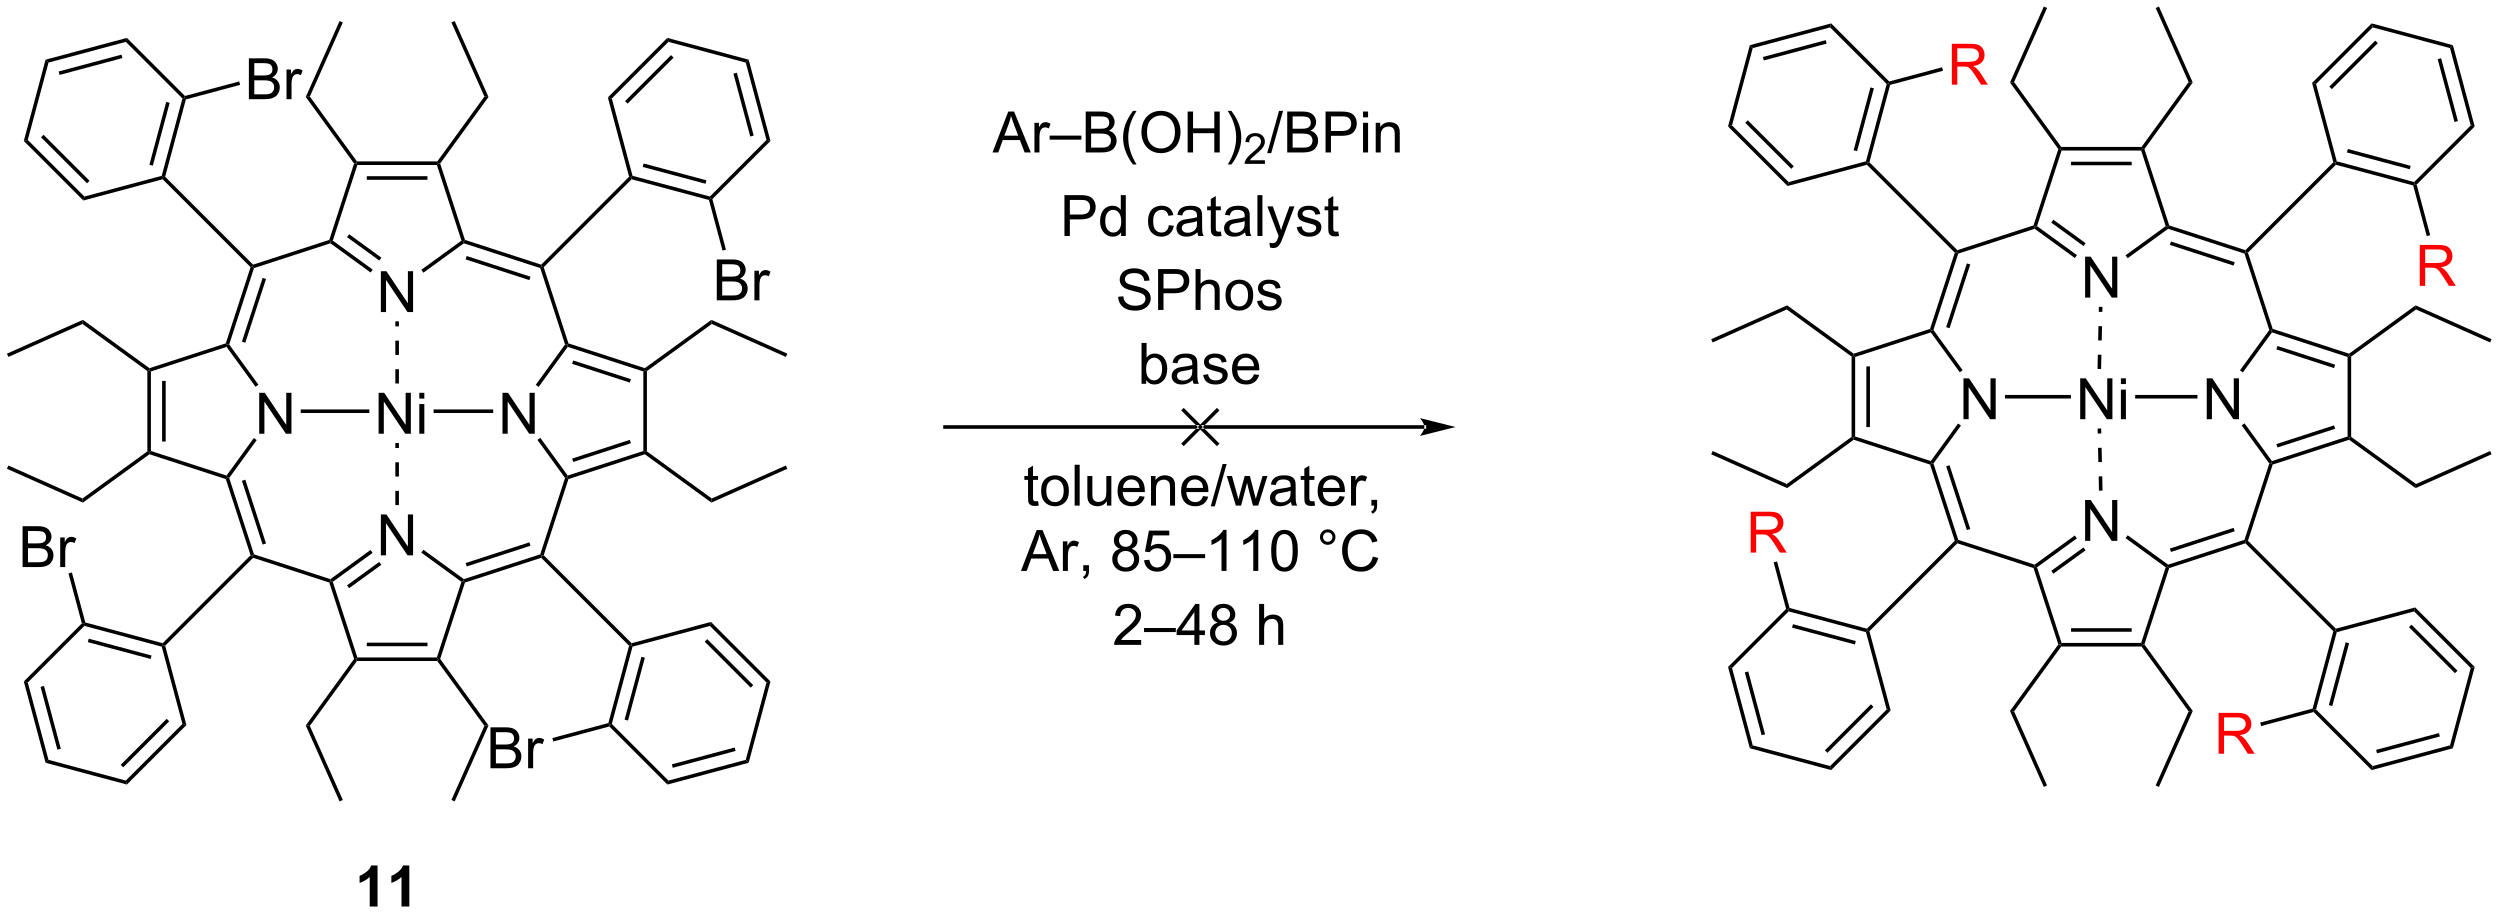 <?xml version="1.0" encoding="UTF-8"?>
<!DOCTYPE svg PUBLIC '-//W3C//DTD SVG 1.0//EN'
          'http://www.w3.org/TR/2001/REC-SVG-20010904/DTD/svg10.dtd'>
<svg stroke-dasharray="none" shape-rendering="auto" xmlns="http://www.w3.org/2000/svg" font-family="'Dialog'" text-rendering="auto" width="480" fill-opacity="1" color-interpolation="auto" color-rendering="auto" preserveAspectRatio="xMidYMid meet" font-size="12px" viewBox="0 0 480 176" fill="black" xmlns:xlink="http://www.w3.org/1999/xlink" stroke="black" image-rendering="auto" stroke-miterlimit="10" stroke-linecap="square" stroke-linejoin="miter" font-style="normal" stroke-width="1" height="176" stroke-dashoffset="0" font-weight="normal" stroke-opacity="1"
><!--Generated by the Batik Graphics2D SVG Generator--><defs id="genericDefs"
  /><g
  ><defs id="defs1"
    ><clipPath clipPathUnits="userSpaceOnUse" id="clipPath1"
      ><path d="M0.646 0.646 L360.552 0.646 L360.552 132.284 L0.646 132.284 L0.646 0.646 Z"
      /></clipPath
      ><clipPath clipPathUnits="userSpaceOnUse" id="clipPath2"
      ><path d="M-0.972 162.28 L-0.972 290.258 L348.927 290.258 L348.927 162.28 Z"
      /></clipPath
    ></defs
    ><g transform="scale(1.333,1.333) translate(-0.646,-0.646) matrix(1.029,0,0,1.029,1.646,-166.276)"
    ><path d="M198.405 222.24 L198.405 222.24 L131.308 222.24 L131.058 222.24 L131.058 221.74 L131.308 221.74 L198.405 221.74 L198.655 221.74 L198.655 222.24 ZM202.78 221.99 L197.78 220.74 C197.78 220.74 198.405 221.444 198.405 221.99 C198.405 222.537 197.78 223.24 197.78 223.24 ZM169.721 219.667 L169.367 219.314 L164.367 224.314 L164.721 224.667 ZM169.367 224.667 L169.721 224.314 L164.721 219.314 L164.367 219.667 Z" stroke="none" clip-path="url(#clipPath2)"
    /></g
    ><g transform="matrix(1.371,0,0,1.371,1.333,-222.562)"
    ><path d="M69.399 223.075 L69.399 217.348 L70.177 217.348 L73.185 221.843 L73.185 217.348 L73.912 217.348 L73.912 223.075 L73.133 223.075 L70.125 218.575 L70.125 223.075 L69.399 223.075 Z" stroke="none" clip-path="url(#clipPath2)"
    /></g
    ><g transform="matrix(1.371,0,0,1.371,1.333,-222.562)"
    ><path d="M52.364 206.04 L52.364 200.313 L53.142 200.313 L56.15 204.808 L56.15 200.313 L56.877 200.313 L56.877 206.04 L56.098 206.04 L53.09 201.54 L53.09 206.04 L52.364 206.04 Z" stroke="none" clip-path="url(#clipPath2)"
    /></g
    ><g transform="matrix(1.371,0,0,1.371,1.333,-222.562)"
    ><path d="M35.329 223.075 L35.329 217.348 L36.107 217.348 L39.115 221.843 L39.115 217.348 L39.842 217.348 L39.842 223.075 L39.063 223.075 L36.055 218.575 L36.055 223.075 L35.329 223.075 Z" stroke="none" clip-path="url(#clipPath2)"
    /></g
    ><g transform="matrix(1.371,0,0,1.371,1.333,-222.562)"
    ><path d="M52.364 240.11 L52.364 234.383 L53.142 234.383 L56.15 238.878 L56.15 234.383 L56.877 234.383 L56.877 240.11 L56.098 240.11 L53.09 235.61 L53.09 240.11 L52.364 240.11 Z" stroke="none" clip-path="url(#clipPath2)"
    /></g
    ><g transform="matrix(1.371,0,0,1.371,1.333,-222.562)"
    ><path d="M75.169 240.097 L74.884 240.166 L74.685 239.967 L78.16 229.272 L78.437 229.228 L78.636 229.427 Z" stroke="none" clip-path="url(#clipPath2)"
    /></g
    ><g transform="matrix(1.371,0,0,1.371,1.333,-222.562)"
    ><path d="M78.636 229.427 L78.437 229.228 L78.533 228.935 L89.124 225.493 L89.374 225.675 L89.331 225.952 ZM79.305 227.033 L87.382 224.409 L87.227 223.933 L79.151 226.557 Z" stroke="none" clip-path="url(#clipPath2)"
    /></g
    ><g transform="matrix(1.371,0,0,1.371,1.333,-222.562)"
    ><path d="M89.624 225.547 L89.374 225.675 L89.124 225.493 L89.124 214.356 L89.374 214.175 L89.624 214.302 Z" stroke="none" clip-path="url(#clipPath2)"
    /></g
    ><g transform="matrix(1.371,0,0,1.371,1.333,-222.562)"
    ><path d="M89.331 213.898 L89.374 214.175 L89.124 214.356 L78.533 210.915 L78.437 210.621 L78.636 210.423 ZM87.382 215.441 L79.305 212.817 L79.151 213.292 L87.227 215.916 Z" stroke="none" clip-path="url(#clipPath2)"
    /></g
    ><g transform="matrix(1.371,0,0,1.371,1.333,-222.562)"
    ><path d="M74.685 199.882 L74.884 199.684 L75.169 199.752 L78.636 210.423 L78.437 210.621 L78.16 210.577 Z" stroke="none" clip-path="url(#clipPath2)"
    /></g
    ><g transform="matrix(1.371,0,0,1.371,1.333,-222.562)"
    ><path d="M78.16 210.577 L78.437 210.621 L78.533 210.915 L74.456 216.527 L74.051 216.233 Z" stroke="none" clip-path="url(#clipPath2)"
    /></g
    ><g transform="matrix(1.371,0,0,1.371,1.333,-222.562)"
    ><path d="M78.533 228.935 L78.437 229.228 L78.16 229.272 L74.289 223.944 L74.694 223.65 Z" stroke="none" clip-path="url(#clipPath2)"
    /></g
    ><g transform="matrix(1.371,0,0,1.371,1.333,-222.562)"
    ><path d="M74.815 199.399 L74.884 199.684 L74.685 199.882 L63.99 196.407 L63.947 196.13 L64.145 195.932 ZM73.318 201.089 L64.387 198.187 L64.233 198.662 L73.164 201.564 Z" stroke="none" clip-path="url(#clipPath2)"
    /></g
    ><g transform="matrix(1.371,0,0,1.371,1.333,-222.562)"
    ><path d="M64.145 195.932 L63.947 196.13 L63.653 196.035 L60.211 185.443 L60.393 185.193 L60.67 185.237 Z" stroke="none" clip-path="url(#clipPath2)"
    /></g
    ><g transform="matrix(1.371,0,0,1.371,1.333,-222.562)"
    ><path d="M60.266 184.943 L60.393 185.193 L60.211 185.443 L49.075 185.443 L48.893 185.193 L49.02 184.943 ZM58.889 187.013 L50.397 187.013 L50.397 187.513 L58.889 187.513 Z" stroke="none" clip-path="url(#clipPath2)"
    /></g
    ><g transform="matrix(1.371,0,0,1.371,1.333,-222.562)"
    ><path d="M48.616 185.237 L48.893 185.193 L49.075 185.443 L45.633 196.035 L45.339 196.13 L45.141 195.932 Z" stroke="none" clip-path="url(#clipPath2)"
    /></g
    ><g transform="matrix(1.371,0,0,1.371,1.333,-222.562)"
    ><path d="M34.6 199.882 L34.402 199.684 L34.471 199.399 L45.141 195.932 L45.339 196.13 L45.295 196.407 Z" stroke="none" clip-path="url(#clipPath2)"
    /></g
    ><g transform="matrix(1.371,0,0,1.371,1.333,-222.562)"
    ><path d="M45.295 196.407 L45.339 196.13 L45.633 196.035 L51.22 200.094 L50.926 200.498 ZM47.626 195.542 L52.143 198.823 L52.437 198.419 L47.919 195.137 Z" stroke="none" clip-path="url(#clipPath2)"
    /></g
    ><g transform="matrix(1.371,0,0,1.371,1.333,-222.562)"
    ><path d="M63.653 196.035 L63.947 196.13 L63.99 196.407 L58.326 200.523 L58.032 200.118 Z" stroke="none" clip-path="url(#clipPath2)"
    /></g
    ><g transform="matrix(1.371,0,0,1.371,1.333,-222.562)"
    ><path d="M34.117 199.752 L34.402 199.684 L34.6 199.882 L31.125 210.577 L30.848 210.621 L30.65 210.423 ZM35.807 201.249 L32.905 210.18 L33.381 210.335 L36.282 201.404 Z" stroke="none" clip-path="url(#clipPath2)"
    /></g
    ><g transform="matrix(1.371,0,0,1.371,1.333,-222.562)"
    ><path d="M30.65 210.423 L30.848 210.621 L30.753 210.915 L20.161 214.356 L19.911 214.175 L19.955 213.898 Z" stroke="none" clip-path="url(#clipPath2)"
    /></g
    ><g transform="matrix(1.371,0,0,1.371,1.333,-222.562)"
    ><path d="M19.661 214.302 L19.911 214.175 L20.161 214.356 L20.161 225.493 L19.911 225.675 L19.661 225.547 ZM21.731 215.679 L21.731 224.171 L22.231 224.171 L22.231 215.679 Z" stroke="none" clip-path="url(#clipPath2)"
    /></g
    ><g transform="matrix(1.371,0,0,1.371,1.333,-222.562)"
    ><path d="M19.955 225.952 L19.911 225.675 L20.161 225.493 L30.753 228.935 L30.848 229.228 L30.65 229.427 Z" stroke="none" clip-path="url(#clipPath2)"
    /></g
    ><g transform="matrix(1.371,0,0,1.371,1.333,-222.562)"
    ><path d="M34.6 239.967 L34.402 240.166 L34.117 240.097 L30.65 229.427 L30.848 229.228 L31.125 229.272 ZM36.282 238.446 L33.381 229.514 L32.905 229.669 L35.807 238.6 Z" stroke="none" clip-path="url(#clipPath2)"
    /></g
    ><g transform="matrix(1.371,0,0,1.371,1.333,-222.562)"
    ><path d="M31.125 229.272 L30.848 229.228 L30.753 228.935 L34.574 223.675 L34.978 223.969 Z" stroke="none" clip-path="url(#clipPath2)"
    /></g
    ><g transform="matrix(1.371,0,0,1.371,1.333,-222.562)"
    ><path d="M30.753 210.915 L30.848 210.621 L31.125 210.577 L35.216 216.208 L34.812 216.502 Z" stroke="none" clip-path="url(#clipPath2)"
    /></g
    ><g transform="matrix(1.371,0,0,1.371,1.333,-222.562)"
    ><path d="M34.47 240.451 L34.402 240.166 L34.6 239.967 L45.295 243.442 L45.339 243.719 L45.141 243.918 Z" stroke="none" clip-path="url(#clipPath2)"
    /></g
    ><g transform="matrix(1.371,0,0,1.371,1.333,-222.562)"
    ><path d="M45.141 243.918 L45.339 243.719 L45.633 243.815 L49.075 254.406 L48.893 254.656 L48.616 254.613 Z" stroke="none" clip-path="url(#clipPath2)"
    /></g
    ><g transform="matrix(1.371,0,0,1.371,1.333,-222.562)"
    ><path d="M49.02 254.906 L48.893 254.656 L49.075 254.406 L60.211 254.406 L60.393 254.656 L60.265 254.906 ZM50.397 252.836 L58.889 252.836 L58.889 252.336 L50.397 252.336 Z" stroke="none" clip-path="url(#clipPath2)"
    /></g
    ><g transform="matrix(1.371,0,0,1.371,1.333,-222.562)"
    ><path d="M60.67 254.613 L60.393 254.656 L60.211 254.406 L63.653 243.815 L63.947 243.719 L64.145 243.918 Z" stroke="none" clip-path="url(#clipPath2)"
    /></g
    ><g transform="matrix(1.371,0,0,1.371,1.333,-222.562)"
    ><path d="M74.685 239.967 L74.884 240.166 L74.815 240.451 L64.145 243.918 L63.947 243.719 L63.99 243.442 ZM73.164 238.285 L64.233 241.187 L64.387 241.662 L73.318 238.761 Z" stroke="none" clip-path="url(#clipPath2)"
    /></g
    ><g transform="matrix(1.371,0,0,1.371,1.333,-222.562)"
    ><path d="M63.99 243.442 L63.947 243.719 L63.653 243.815 L58.032 239.731 L58.326 239.327 Z" stroke="none" clip-path="url(#clipPath2)"
    /></g
    ><g transform="matrix(1.371,0,0,1.371,1.333,-222.562)"
    ><path d="M45.633 243.815 L45.339 243.719 L45.295 243.442 L50.917 239.358 L51.211 239.762 ZM47.919 244.712 L52.427 241.437 L52.133 241.033 L47.626 244.308 Z" stroke="none" clip-path="url(#clipPath2)"
    /></g
    ><g transform="matrix(1.371,0,0,1.371,1.333,-222.562)"
    ><path d="M87.611 252.893 L87.406 252.688 L87.481 252.41 L98.589 249.433 L98.44 249.991 Z" stroke="none" clip-path="url(#clipPath2)"
    /></g
    ><g transform="matrix(1.371,0,0,1.371,1.333,-222.562)"
    ><path d="M98.44 249.991 L98.589 249.433 L106.925 257.769 L106.368 257.918 ZM97.719 252.197 L104.161 258.639 L104.514 258.286 L98.073 251.844 Z" stroke="none" clip-path="url(#clipPath2)"
    /></g
    ><g transform="matrix(1.371,0,0,1.371,1.333,-222.562)"
    ><path d="M106.368 257.918 L106.925 257.769 L103.874 269.156 L103.466 268.748 Z" stroke="none" clip-path="url(#clipPath2)"
    /></g
    ><g transform="matrix(1.371,0,0,1.371,1.333,-222.562)"
    ><path d="M103.466 268.748 L103.874 269.156 L92.487 272.207 L92.637 271.649 ZM101.915 267.02 L93.116 269.378 L93.245 269.861 L102.045 267.503 Z" stroke="none" clip-path="url(#clipPath2)"
    /></g
    ><g transform="matrix(1.371,0,0,1.371,1.333,-222.562)"
    ><path d="M92.637 271.649 L92.487 272.207 L84.355 264.075 L84.43 263.796 L84.709 263.722 Z" stroke="none" clip-path="url(#clipPath2)"
    /></g
    ><g transform="matrix(1.371,0,0,1.371,1.333,-222.562)"
    ><path d="M87.128 252.763 L87.406 252.688 L87.611 252.893 L84.709 263.722 L84.43 263.796 L84.226 263.592 ZM88.855 254.314 L86.497 263.113 L86.98 263.243 L89.338 254.443 Z" stroke="none" clip-path="url(#clipPath2)"
    /></g
    ><g transform="matrix(1.371,0,0,1.371,1.333,-222.562)"
    ><path d="M74.815 240.451 L74.884 240.166 L75.169 240.097 L87.481 252.41 L87.406 252.688 L87.128 252.763 Z" stroke="none" clip-path="url(#clipPath2)"
    /></g
    ><g transform="matrix(1.371,0,0,1.371,1.333,-222.562)"
    ><path d="M21.675 252.893 L21.879 252.688 L22.158 252.763 L25.134 263.871 L24.577 263.722 Z" stroke="none" clip-path="url(#clipPath2)"
    /></g
    ><g transform="matrix(1.371,0,0,1.371,1.333,-222.562)"
    ><path d="M24.577 263.722 L25.134 263.871 L16.799 272.207 L16.649 271.649 ZM22.37 263.001 L15.928 269.443 L16.282 269.796 L22.724 263.355 Z" stroke="none" clip-path="url(#clipPath2)"
    /></g
    ><g transform="matrix(1.371,0,0,1.371,1.333,-222.562)"
    ><path d="M16.649 271.649 L16.799 272.207 L5.412 269.156 L5.82 268.748 Z" stroke="none" clip-path="url(#clipPath2)"
    /></g
    ><g transform="matrix(1.371,0,0,1.371,1.333,-222.562)"
    ><path d="M5.82 268.748 L5.412 269.156 L2.36 257.769 L2.918 257.918 ZM7.547 267.197 L5.189 258.398 L4.707 258.527 L7.064 267.326 Z" stroke="none" clip-path="url(#clipPath2)"
    /></g
    ><g transform="matrix(1.371,0,0,1.371,1.333,-222.562)"
    ><path d="M2.918 257.918 L2.36 257.769 L10.492 249.637 L10.771 249.712 L10.846 249.991 Z" stroke="none" clip-path="url(#clipPath2)"
    /></g
    ><g transform="matrix(1.371,0,0,1.371,1.333,-222.562)"
    ><path d="M21.804 252.41 L21.879 252.688 L21.675 252.893 L10.846 249.991 L10.771 249.712 L10.975 249.508 ZM20.254 254.137 L11.454 251.779 L11.325 252.262 L20.124 254.62 Z" stroke="none" clip-path="url(#clipPath2)"
    /></g
    ><g transform="matrix(1.371,0,0,1.371,1.333,-222.562)"
    ><path d="M34.117 240.097 L34.402 240.166 L34.47 240.451 L22.158 252.763 L21.879 252.688 L21.804 252.41 Z" stroke="none" clip-path="url(#clipPath2)"
    /></g
    ><g transform="matrix(1.371,0,0,1.371,1.333,-222.562)"
    ><path d="M21.675 186.957 L21.879 187.161 L21.804 187.44 L10.696 190.416 L10.846 189.858 Z" stroke="none" clip-path="url(#clipPath2)"
    /></g
    ><g transform="matrix(1.371,0,0,1.371,1.333,-222.562)"
    ><path d="M10.846 189.858 L10.696 190.416 L2.36 182.08 L2.918 181.931 ZM11.566 187.652 L5.125 181.21 L4.771 181.564 L11.213 188.005 Z" stroke="none" clip-path="url(#clipPath2)"
    /></g
    ><g transform="matrix(1.371,0,0,1.371,1.333,-222.562)"
    ><path d="M2.918 181.931 L2.36 182.08 L5.412 170.693 L5.82 171.102 Z" stroke="none" clip-path="url(#clipPath2)"
    /></g
    ><g transform="matrix(1.371,0,0,1.371,1.333,-222.562)"
    ><path d="M5.82 171.102 L5.412 170.693 L16.799 167.642 L16.649 168.2 ZM7.37 172.829 L16.17 170.471 L16.041 169.988 L7.241 172.346 Z" stroke="none" clip-path="url(#clipPath2)"
    /></g
    ><g transform="matrix(1.371,0,0,1.371,1.333,-222.562)"
    ><path d="M16.649 168.2 L16.799 167.642 L24.93 175.774 L24.856 176.053 L24.577 176.127 Z" stroke="none" clip-path="url(#clipPath2)"
    /></g
    ><g transform="matrix(1.371,0,0,1.371,1.333,-222.562)"
    ><path d="M22.158 187.086 L21.879 187.161 L21.675 186.957 L24.577 176.127 L24.856 176.053 L25.06 176.257 ZM20.43 185.536 L22.788 176.736 L22.305 176.607 L19.948 185.406 Z" stroke="none" clip-path="url(#clipPath2)"
    /></g
    ><g transform="matrix(1.371,0,0,1.371,1.333,-222.562)"
    ><path d="M34.471 199.399 L34.402 199.684 L34.117 199.752 L21.804 187.44 L21.879 187.161 L22.158 187.086 Z" stroke="none" clip-path="url(#clipPath2)"
    /></g
    ><g transform="matrix(1.371,0,0,1.371,1.333,-222.562)"
    ><path d="M87.611 186.957 L87.407 187.161 L87.128 187.086 L84.151 175.978 L84.709 176.127 Z" stroke="none" clip-path="url(#clipPath2)"
    /></g
    ><g transform="matrix(1.371,0,0,1.371,1.333,-222.562)"
    ><path d="M84.709 176.127 L84.151 175.978 L92.487 167.642 L92.637 168.2 ZM86.916 176.848 L93.357 170.407 L93.004 170.053 L86.562 176.495 Z" stroke="none" clip-path="url(#clipPath2)"
    /></g
    ><g transform="matrix(1.371,0,0,1.371,1.333,-222.562)"
    ><path d="M92.637 168.2 L92.487 167.642 L103.874 170.693 L103.466 171.102 Z" stroke="none" clip-path="url(#clipPath2)"
    /></g
    ><g transform="matrix(1.371,0,0,1.371,1.333,-222.562)"
    ><path d="M103.466 171.102 L103.874 170.693 L106.925 182.08 L106.368 181.931 ZM101.738 172.652 L104.096 181.452 L104.579 181.322 L102.221 172.523 Z" stroke="none" clip-path="url(#clipPath2)"
    /></g
    ><g transform="matrix(1.371,0,0,1.371,1.333,-222.562)"
    ><path d="M106.368 181.931 L106.925 182.08 L98.793 190.212 L98.515 190.137 L98.44 189.859 Z" stroke="none" clip-path="url(#clipPath2)"
    /></g
    ><g transform="matrix(1.371,0,0,1.371,1.333,-222.562)"
    ><path d="M87.481 187.44 L87.407 187.161 L87.611 186.957 L98.44 189.859 L98.515 190.137 L98.311 190.341 ZM89.032 185.712 L97.831 188.07 L97.961 187.587 L89.161 185.229 Z" stroke="none" clip-path="url(#clipPath2)"
    /></g
    ><g transform="matrix(1.371,0,0,1.371,1.333,-222.562)"
    ><path d="M75.169 199.752 L74.884 199.684 L74.815 199.399 L87.128 187.086 L87.407 187.161 L87.481 187.44 Z" stroke="none" clip-path="url(#clipPath2)"
    /></g
    ><g transform="matrix(1.371,0,0,1.371,1.333,-222.562)"
    ><path d="M49.02 184.943 L48.893 185.193 L48.616 185.237 L41.846 175.919 L42.42 175.859 Z" stroke="none" clip-path="url(#clipPath2)"
    /></g
    ><g transform="matrix(1.371,0,0,1.371,1.333,-222.562)"
    ><path d="M42.42 175.859 L41.846 175.919 L46.582 165.282 L47.039 165.485 Z" stroke="none" clip-path="url(#clipPath2)"
    /></g
    ><g transform="matrix(1.371,0,0,1.371,1.333,-222.562)"
    ><path d="M60.67 185.237 L60.393 185.193 L60.266 184.943 L66.865 175.859 L67.439 175.919 Z" stroke="none" clip-path="url(#clipPath2)"
    /></g
    ><g transform="matrix(1.371,0,0,1.371,1.333,-222.562)"
    ><path d="M67.439 175.919 L66.865 175.859 L62.246 165.485 L62.703 165.282 Z" stroke="none" clip-path="url(#clipPath2)"
    /></g
    ><g transform="matrix(1.371,0,0,1.371,1.333,-222.562)"
    ><path d="M89.624 214.302 L89.374 214.175 L89.331 213.898 L98.648 207.128 L98.708 207.702 Z" stroke="none" clip-path="url(#clipPath2)"
    /></g
    ><g transform="matrix(1.371,0,0,1.371,1.333,-222.562)"
    ><path d="M98.708 207.702 L98.648 207.128 L109.286 211.864 L109.082 212.321 Z" stroke="none" clip-path="url(#clipPath2)"
    /></g
    ><g transform="matrix(1.371,0,0,1.371,1.333,-222.562)"
    ><path d="M89.331 225.952 L89.374 225.675 L89.624 225.547 L98.708 232.147 L98.648 232.721 Z" stroke="none" clip-path="url(#clipPath2)"
    /></g
    ><g transform="matrix(1.371,0,0,1.371,1.333,-222.562)"
    ><path d="M98.648 232.721 L98.708 232.147 L109.082 227.528 L109.286 227.985 Z" stroke="none" clip-path="url(#clipPath2)"
    /></g
    ><g transform="matrix(1.371,0,0,1.371,1.333,-222.562)"
    ><path d="M60.265 254.906 L60.393 254.656 L60.67 254.613 L67.439 263.93 L66.865 263.99 Z" stroke="none" clip-path="url(#clipPath2)"
    /></g
    ><g transform="matrix(1.371,0,0,1.371,1.333,-222.562)"
    ><path d="M66.865 263.99 L67.439 263.93 L62.703 274.567 L62.246 274.364 Z" stroke="none" clip-path="url(#clipPath2)"
    /></g
    ><g transform="matrix(1.371,0,0,1.371,1.333,-222.562)"
    ><path d="M48.616 254.613 L48.893 254.656 L49.02 254.906 L42.42 263.99 L41.846 263.93 Z" stroke="none" clip-path="url(#clipPath2)"
    /></g
    ><g transform="matrix(1.371,0,0,1.371,1.333,-222.562)"
    ><path d="M41.846 263.93 L42.42 263.99 L47.039 274.364 L46.582 274.567 Z" stroke="none" clip-path="url(#clipPath2)"
    /></g
    ><g transform="matrix(1.371,0,0,1.371,1.333,-222.562)"
    ><path d="M19.661 225.547 L19.911 225.675 L19.955 225.952 L10.638 232.721 L10.577 232.147 Z" stroke="none" clip-path="url(#clipPath2)"
    /></g
    ><g transform="matrix(1.371,0,0,1.371,1.333,-222.562)"
    ><path d="M10.577 232.147 L10.638 232.721 L0 227.985 L0.203 227.528 Z" stroke="none" clip-path="url(#clipPath2)"
    /></g
    ><g transform="matrix(1.371,0,0,1.371,1.333,-222.562)"
    ><path d="M19.955 213.898 L19.911 214.175 L19.661 214.302 L10.577 207.702 L10.638 207.128 Z" stroke="none" clip-path="url(#clipPath2)"
    /></g
    ><g transform="matrix(1.371,0,0,1.371,1.333,-222.562)"
    ><path d="M10.638 207.128 L10.577 207.702 L0.203 212.321 L0 211.864 Z" stroke="none" clip-path="url(#clipPath2)"
    /></g
    ><g transform="matrix(1.371,0,0,1.371,1.333,-222.562)"
    ><path d="M52.051 223.075 L52.051 217.348 L52.83 217.348 L55.837 221.843 L55.837 217.348 L56.564 217.348 L56.564 223.075 L55.785 223.075 L52.778 218.575 L52.778 223.075 L52.051 223.075 ZM57.75 218.155 L57.75 217.348 L58.453 217.348 L58.453 218.155 L57.75 218.155 ZM57.75 223.075 L57.75 218.926 L58.453 218.926 L58.453 223.075 L57.75 223.075 Z" stroke="none" clip-path="url(#clipPath2)"
    /></g
    ><g transform="matrix(1.371,0,0,1.371,1.333,-222.562)"
    ><path d="M50.751 219.675 L50.751 220.175 L41.144 220.175 L41.144 219.675 Z" stroke="none" clip-path="url(#clipPath2)"
    /></g
    ><g transform="matrix(1.371,0,0,1.371,1.333,-222.562)"
    ><path d="M54.893 216.04 L54.893 214.04 L54.393 214.04 L54.393 216.04 ZM54.893 212.04 L54.893 210.04 L54.393 210.04 L54.393 212.04 ZM54.893 208.04 L54.893 207.34 L54.393 207.34 L54.393 208.04 Z" stroke="none" clip-path="url(#clipPath2)"
    /></g
    ><g transform="matrix(1.371,0,0,1.371,1.333,-222.562)"
    ><path d="M68.099 219.675 L68.099 220.175 L59.753 220.175 L59.753 219.675 Z" stroke="none" clip-path="url(#clipPath2)"
    /></g
    ><g transform="matrix(1.371,0,0,1.371,1.333,-222.562)"
    ><path d="M54.893 233.075 L54.893 231.075 L54.393 231.075 L54.393 233.075 ZM54.893 229.075 L54.893 227.075 L54.393 227.075 L54.393 229.075 ZM54.893 225.075 L54.893 224.375 L54.393 224.375 L54.393 225.075 Z" stroke="none" clip-path="url(#clipPath2)"
    /></g
    ><g transform="matrix(1.371,0,0,1.371,1.333,-222.562)"
    ><path d="M148.096 195.387 L148.096 189.66 L150.258 189.66 Q150.828 189.66 151.128 189.715 Q151.55 189.785 151.833 189.983 Q152.12 190.179 152.294 190.535 Q152.469 190.889 152.469 191.317 Q152.469 192.046 152.003 192.554 Q151.539 193.059 150.323 193.059 L148.854 193.059 L148.854 195.387 L148.096 195.387 ZM148.854 192.382 L150.336 192.382 Q151.07 192.382 151.378 192.108 Q151.688 191.835 151.688 191.34 Q151.688 190.981 151.505 190.725 Q151.323 190.468 151.026 190.387 Q150.836 190.335 150.32 190.335 L148.854 190.335 L148.854 192.382 ZM156.034 195.387 L156.034 194.863 Q155.641 195.481 154.875 195.481 Q154.378 195.481 153.961 195.207 Q153.547 194.934 153.318 194.444 Q153.089 193.952 153.089 193.317 Q153.089 192.694 153.294 192.189 Q153.503 191.684 153.917 191.416 Q154.331 191.145 154.844 191.145 Q155.219 191.145 155.511 191.304 Q155.805 191.46 155.987 191.715 L155.987 189.66 L156.688 189.66 L156.688 195.387 L156.034 195.387 ZM153.813 193.317 Q153.813 194.113 154.149 194.509 Q154.484 194.903 154.94 194.903 Q155.401 194.903 155.724 194.525 Q156.047 194.147 156.047 193.374 Q156.047 192.522 155.719 192.124 Q155.391 191.725 154.909 191.725 Q154.44 191.725 154.125 192.108 Q153.813 192.491 153.813 193.317 ZM162.721 193.866 L163.414 193.957 Q163.3 194.671 162.833 195.077 Q162.367 195.481 161.688 195.481 Q160.836 195.481 160.318 194.923 Q159.8 194.366 159.8 193.327 Q159.8 192.655 160.021 192.153 Q160.245 191.647 160.701 191.397 Q161.156 191.145 161.69 191.145 Q162.367 191.145 162.797 191.486 Q163.227 191.827 163.346 192.457 L162.664 192.561 Q162.565 192.145 162.318 191.934 Q162.07 191.723 161.719 191.723 Q161.188 191.723 160.854 192.103 Q160.524 192.483 160.524 193.309 Q160.524 194.145 160.844 194.525 Q161.164 194.903 161.68 194.903 Q162.094 194.903 162.37 194.65 Q162.649 194.395 162.721 193.866 ZM166.721 194.874 Q166.331 195.207 165.969 195.345 Q165.609 195.481 165.195 195.481 Q164.511 195.481 164.143 195.147 Q163.776 194.811 163.776 194.293 Q163.776 193.988 163.914 193.736 Q164.055 193.483 164.279 193.332 Q164.503 193.179 164.784 193.1 Q164.992 193.046 165.409 192.996 Q166.261 192.895 166.664 192.754 Q166.667 192.608 166.667 192.569 Q166.667 192.139 166.469 191.965 Q166.198 191.725 165.667 191.725 Q165.172 191.725 164.935 191.9 Q164.698 192.074 164.586 192.514 L163.899 192.421 Q163.992 191.981 164.206 191.71 Q164.422 191.436 164.828 191.291 Q165.234 191.145 165.768 191.145 Q166.3 191.145 166.63 191.27 Q166.964 191.395 167.12 191.585 Q167.276 191.772 167.339 192.061 Q167.375 192.241 167.375 192.71 L167.375 193.647 Q167.375 194.629 167.419 194.889 Q167.464 195.147 167.596 195.387 L166.862 195.387 Q166.753 195.168 166.721 194.874 ZM166.664 193.304 Q166.281 193.46 165.516 193.569 Q165.081 193.632 164.901 193.71 Q164.721 193.788 164.623 193.939 Q164.526 194.09 164.526 194.272 Q164.526 194.554 164.74 194.741 Q164.953 194.929 165.362 194.929 Q165.768 194.929 166.083 194.751 Q166.401 194.574 166.55 194.264 Q166.664 194.028 166.664 193.561 L166.664 193.304 ZM169.999 194.757 L170.1 195.379 Q169.804 195.442 169.569 195.442 Q169.186 195.442 168.975 195.322 Q168.764 195.199 168.679 195.001 Q168.593 194.804 168.593 194.171 L168.593 191.785 L168.077 191.785 L168.077 191.238 L168.593 191.238 L168.593 190.21 L169.293 189.788 L169.293 191.238 L169.999 191.238 L169.999 191.785 L169.293 191.785 L169.293 194.21 Q169.293 194.512 169.33 194.598 Q169.366 194.684 169.449 194.736 Q169.535 194.785 169.691 194.785 Q169.809 194.785 169.999 194.757 ZM173.393 194.874 Q173.003 195.207 172.641 195.345 Q172.281 195.481 171.867 195.481 Q171.182 195.481 170.815 195.147 Q170.448 194.811 170.448 194.293 Q170.448 193.988 170.586 193.736 Q170.727 193.483 170.951 193.332 Q171.175 193.179 171.456 193.1 Q171.664 193.046 172.081 192.996 Q172.932 192.895 173.336 192.754 Q173.339 192.608 173.339 192.569 Q173.339 192.139 173.141 191.965 Q172.87 191.725 172.339 191.725 Q171.844 191.725 171.607 191.9 Q171.37 192.074 171.258 192.514 L170.57 192.421 Q170.664 191.981 170.878 191.71 Q171.094 191.436 171.5 191.291 Q171.906 191.145 172.44 191.145 Q172.971 191.145 173.302 191.27 Q173.636 191.395 173.792 191.585 Q173.948 191.772 174.011 192.061 Q174.047 192.241 174.047 192.71 L174.047 193.647 Q174.047 194.629 174.091 194.889 Q174.136 195.147 174.268 195.387 L173.534 195.387 Q173.425 195.168 173.393 194.874 ZM173.336 193.304 Q172.953 193.46 172.188 193.569 Q171.753 193.632 171.573 193.71 Q171.393 193.788 171.294 193.939 Q171.198 194.09 171.198 194.272 Q171.198 194.554 171.412 194.741 Q171.625 194.929 172.034 194.929 Q172.44 194.929 172.755 194.751 Q173.073 194.574 173.221 194.264 Q173.336 194.028 173.336 193.561 L173.336 193.304 ZM175.121 195.387 L175.121 189.66 L175.824 189.66 L175.824 195.387 L175.121 195.387 ZM176.883 196.986 L176.805 196.324 Q177.034 196.387 177.206 196.387 Q177.44 196.387 177.581 196.309 Q177.721 196.231 177.813 196.09 Q177.878 195.986 178.026 195.567 Q178.047 195.509 178.089 195.395 L176.516 191.238 L177.274 191.238 L178.136 193.639 Q178.305 194.098 178.438 194.6 Q178.557 194.116 178.727 193.655 L179.612 191.238 L180.315 191.238 L178.737 195.457 Q178.484 196.142 178.344 196.4 Q178.156 196.746 177.914 196.908 Q177.672 197.072 177.336 197.072 Q177.133 197.072 176.883 196.986 ZM180.633 194.147 L181.328 194.038 Q181.386 194.457 181.654 194.681 Q181.922 194.903 182.401 194.903 Q182.886 194.903 183.12 194.705 Q183.354 194.507 183.354 194.241 Q183.354 194.004 183.149 193.866 Q183.003 193.772 182.43 193.629 Q181.656 193.434 181.357 193.291 Q181.057 193.147 180.904 192.897 Q180.75 192.645 180.75 192.34 Q180.75 192.061 180.875 191.827 Q181.003 191.59 181.221 191.434 Q181.386 191.311 181.669 191.228 Q181.953 191.145 182.276 191.145 Q182.766 191.145 183.133 191.285 Q183.503 191.426 183.677 191.666 Q183.854 191.905 183.922 192.309 L183.234 192.403 Q183.188 192.082 182.961 191.903 Q182.737 191.723 182.328 191.723 Q181.844 191.723 181.636 191.884 Q181.43 192.043 181.43 192.257 Q181.43 192.395 181.516 192.504 Q181.602 192.616 181.784 192.692 Q181.891 192.731 182.406 192.871 Q183.151 193.069 183.445 193.197 Q183.742 193.324 183.909 193.567 Q184.078 193.809 184.078 194.168 Q184.078 194.52 183.873 194.83 Q183.667 195.139 183.279 195.311 Q182.893 195.481 182.406 195.481 Q181.596 195.481 181.172 195.145 Q180.75 194.809 180.633 194.147 ZM186.448 194.757 L186.55 195.379 Q186.253 195.442 186.018 195.442 Q185.636 195.442 185.425 195.322 Q185.214 195.199 185.128 195.001 Q185.042 194.804 185.042 194.171 L185.042 191.785 L184.526 191.785 L184.526 191.238 L185.042 191.238 L185.042 190.21 L185.742 189.788 L185.742 191.238 L186.448 191.238 L186.448 191.785 L185.742 191.785 L185.742 194.21 Q185.742 194.512 185.779 194.598 Q185.815 194.684 185.899 194.736 Q185.984 194.785 186.141 194.785 Q186.258 194.785 186.448 194.757 Z" stroke="none" clip-path="url(#clipPath2)"
    /></g
    ><g transform="matrix(1.371,0,0,1.371,1.333,-222.562)"
    ><path d="M159.547 216.089 L158.893 216.089 L158.893 210.363 L159.597 210.363 L159.597 212.404 Q160.042 211.847 160.735 211.847 Q161.117 211.847 161.458 212.001 Q161.8 212.154 162.021 212.436 Q162.242 212.714 162.367 213.11 Q162.492 213.503 162.492 213.951 Q162.492 215.019 161.964 215.602 Q161.438 216.183 160.698 216.183 Q159.964 216.183 159.547 215.569 L159.547 216.089 ZM159.539 213.982 Q159.539 214.73 159.742 215.061 Q160.073 215.605 160.641 215.605 Q161.102 215.605 161.438 215.204 Q161.774 214.803 161.774 214.011 Q161.774 213.199 161.451 212.813 Q161.128 212.425 160.672 212.425 Q160.211 212.425 159.875 212.826 Q159.539 213.225 159.539 213.982 ZM166.054 215.576 Q165.663 215.91 165.301 216.048 Q164.942 216.183 164.528 216.183 Q163.843 216.183 163.476 215.85 Q163.108 215.514 163.108 214.995 Q163.108 214.691 163.246 214.438 Q163.387 214.186 163.611 214.035 Q163.835 213.881 164.116 213.803 Q164.324 213.748 164.741 213.699 Q165.593 213.597 165.996 213.457 Q165.999 213.311 165.999 213.272 Q165.999 212.842 165.801 212.667 Q165.53 212.428 164.999 212.428 Q164.504 212.428 164.267 212.602 Q164.03 212.777 163.918 213.217 L163.231 213.123 Q163.324 212.683 163.538 212.412 Q163.754 212.139 164.16 211.993 Q164.567 211.847 165.101 211.847 Q165.632 211.847 165.962 211.972 Q166.296 212.097 166.452 212.287 Q166.608 212.475 166.671 212.764 Q166.707 212.944 166.707 213.412 L166.707 214.35 Q166.707 215.332 166.751 215.592 Q166.796 215.85 166.929 216.089 L166.194 216.089 Q166.085 215.87 166.054 215.576 ZM165.996 214.006 Q165.613 214.162 164.848 214.272 Q164.413 214.334 164.233 214.412 Q164.054 214.49 163.955 214.641 Q163.858 214.792 163.858 214.975 Q163.858 215.256 164.072 215.444 Q164.285 215.631 164.694 215.631 Q165.101 215.631 165.416 215.454 Q165.733 215.277 165.882 214.967 Q165.996 214.73 165.996 214.264 L165.996 214.006 ZM167.516 214.85 L168.211 214.74 Q168.268 215.16 168.537 215.384 Q168.805 215.605 169.284 215.605 Q169.768 215.605 170.003 215.407 Q170.237 215.209 170.237 214.944 Q170.237 214.707 170.031 214.569 Q169.886 214.475 169.313 214.332 Q168.539 214.136 168.24 213.993 Q167.94 213.85 167.787 213.6 Q167.633 213.347 167.633 213.042 Q167.633 212.764 167.758 212.529 Q167.886 212.292 168.104 212.136 Q168.268 212.014 168.552 211.93 Q168.836 211.847 169.159 211.847 Q169.649 211.847 170.016 211.988 Q170.386 212.128 170.56 212.368 Q170.737 212.607 170.805 213.011 L170.117 213.105 Q170.071 212.785 169.844 212.605 Q169.62 212.425 169.211 212.425 Q168.727 212.425 168.518 212.587 Q168.313 212.745 168.313 212.959 Q168.313 213.097 168.399 213.207 Q168.485 213.319 168.667 213.394 Q168.774 213.433 169.289 213.574 Q170.034 213.772 170.328 213.899 Q170.625 214.027 170.792 214.269 Q170.961 214.511 170.961 214.87 Q170.961 215.222 170.755 215.532 Q170.55 215.842 170.162 216.014 Q169.776 216.183 169.289 216.183 Q168.479 216.183 168.055 215.847 Q167.633 215.511 167.516 214.85 ZM174.636 214.753 L175.362 214.842 Q175.19 215.48 174.724 215.832 Q174.261 216.183 173.539 216.183 Q172.628 216.183 172.094 215.623 Q171.563 215.061 171.563 214.05 Q171.563 213.003 172.102 212.425 Q172.641 211.847 173.5 211.847 Q174.331 211.847 174.857 212.415 Q175.386 212.98 175.386 214.006 Q175.386 214.069 175.383 214.194 L172.289 214.194 Q172.328 214.878 172.675 215.243 Q173.024 215.605 173.542 215.605 Q173.93 215.605 174.203 215.402 Q174.477 215.199 174.636 214.753 ZM172.328 213.615 L174.643 213.615 Q174.597 213.092 174.378 212.832 Q174.042 212.425 173.508 212.425 Q173.024 212.425 172.693 212.751 Q172.362 213.074 172.328 213.615 Z" stroke="none" clip-path="url(#clipPath2)"
    /></g
    ><g transform="matrix(1.371,0,0,1.371,1.333,-222.562)"
    ><path d="M155.618 203.897 L156.334 203.834 Q156.384 204.264 156.569 204.54 Q156.756 204.816 157.147 204.986 Q157.537 205.155 158.024 205.155 Q158.459 205.155 158.79 205.027 Q159.123 204.897 159.285 204.673 Q159.446 204.449 159.446 204.183 Q159.446 203.913 159.29 203.712 Q159.134 203.512 158.774 203.374 Q158.545 203.285 157.756 203.095 Q156.967 202.905 156.649 202.738 Q156.24 202.522 156.037 202.204 Q155.837 201.887 155.837 201.491 Q155.837 201.058 156.082 200.681 Q156.329 200.303 156.8 200.108 Q157.274 199.913 157.852 199.913 Q158.49 199.913 158.975 200.118 Q159.462 200.324 159.722 200.722 Q159.985 201.121 160.006 201.624 L159.279 201.678 Q159.22 201.137 158.881 200.861 Q158.545 200.582 157.884 200.582 Q157.196 200.582 156.881 200.834 Q156.569 201.084 156.569 201.441 Q156.569 201.749 156.79 201.949 Q157.009 202.147 157.933 202.358 Q158.858 202.566 159.201 202.722 Q159.701 202.952 159.938 203.306 Q160.178 203.66 160.178 204.121 Q160.178 204.577 159.915 204.983 Q159.654 205.387 159.162 205.613 Q158.673 205.837 158.061 205.837 Q157.282 205.837 156.756 205.611 Q156.233 205.381 155.933 204.928 Q155.634 204.472 155.618 203.897 ZM161.212 205.738 L161.212 200.012 L163.373 200.012 Q163.944 200.012 164.243 200.066 Q164.665 200.137 164.949 200.334 Q165.235 200.53 165.41 200.887 Q165.584 201.241 165.584 201.668 Q165.584 202.397 165.118 202.905 Q164.654 203.41 163.438 203.41 L161.97 203.41 L161.97 205.738 L161.212 205.738 ZM161.97 202.733 L163.451 202.733 Q164.186 202.733 164.493 202.459 Q164.803 202.186 164.803 201.691 Q164.803 201.332 164.621 201.077 Q164.438 200.819 164.141 200.738 Q163.951 200.686 163.436 200.686 L161.97 200.686 L161.97 202.733 ZM166.459 205.738 L166.459 200.012 L167.162 200.012 L167.162 202.066 Q167.654 201.496 168.404 201.496 Q168.865 201.496 169.204 201.678 Q169.545 201.858 169.691 202.178 Q169.837 202.499 169.837 203.108 L169.837 205.738 L169.134 205.738 L169.134 203.108 Q169.134 202.582 168.904 202.342 Q168.678 202.1 168.259 202.1 Q167.946 202.1 167.67 202.264 Q167.397 202.426 167.279 202.704 Q167.162 202.98 167.162 203.467 L167.162 205.738 L166.459 205.738 ZM170.645 203.663 Q170.645 202.512 171.286 201.957 Q171.822 201.496 172.591 201.496 Q173.447 201.496 173.989 202.056 Q174.533 202.616 174.533 203.605 Q174.533 204.405 174.291 204.866 Q174.052 205.324 173.593 205.579 Q173.135 205.832 172.591 205.832 Q171.721 205.832 171.182 205.275 Q170.645 204.715 170.645 203.663 ZM171.369 203.663 Q171.369 204.459 171.716 204.858 Q172.065 205.254 172.591 205.254 Q173.114 205.254 173.46 204.855 Q173.809 204.457 173.809 203.639 Q173.809 202.871 173.46 202.475 Q173.112 202.077 172.591 202.077 Q172.065 202.077 171.716 202.472 Q171.369 202.866 171.369 203.663 ZM175.076 204.499 L175.772 204.389 Q175.829 204.808 176.097 205.032 Q176.365 205.254 176.845 205.254 Q177.329 205.254 177.563 205.056 Q177.798 204.858 177.798 204.592 Q177.798 204.355 177.592 204.217 Q177.446 204.124 176.873 203.98 Q176.1 203.785 175.8 203.642 Q175.501 203.499 175.347 203.249 Q175.194 202.996 175.194 202.691 Q175.194 202.413 175.319 202.178 Q175.446 201.941 175.665 201.785 Q175.829 201.663 176.113 201.579 Q176.397 201.496 176.72 201.496 Q177.209 201.496 177.576 201.637 Q177.946 201.777 178.121 202.017 Q178.298 202.256 178.365 202.66 L177.678 202.754 Q177.631 202.433 177.404 202.254 Q177.18 202.074 176.772 202.074 Q176.287 202.074 176.079 202.236 Q175.873 202.394 175.873 202.608 Q175.873 202.746 175.959 202.855 Q176.045 202.967 176.227 203.043 Q176.334 203.082 176.85 203.222 Q177.595 203.42 177.889 203.548 Q178.186 203.676 178.352 203.918 Q178.522 204.16 178.522 204.519 Q178.522 204.871 178.316 205.181 Q178.11 205.491 177.722 205.663 Q177.337 205.832 176.85 205.832 Q176.04 205.832 175.615 205.496 Q175.194 205.16 175.076 204.499 Z" stroke="none" clip-path="url(#clipPath2)"
    /></g
    ><g transform="matrix(1.371,0,0,1.371,1.333,-222.562)"
    ><path d="M144.403 232.512 L144.505 233.134 Q144.208 233.196 143.974 233.196 Q143.591 233.196 143.38 233.077 Q143.169 232.954 143.083 232.756 Q142.997 232.558 142.997 231.926 L142.997 229.54 L142.481 229.54 L142.481 228.993 L142.997 228.993 L142.997 227.965 L143.697 227.543 L143.697 228.993 L144.403 228.993 L144.403 229.54 L143.697 229.54 L143.697 231.965 Q143.697 232.267 143.734 232.353 Q143.77 232.439 143.854 232.491 Q143.94 232.54 144.096 232.54 Q144.213 232.54 144.403 232.512 ZM144.829 231.066 Q144.829 229.915 145.47 229.36 Q146.006 228.899 146.774 228.899 Q147.631 228.899 148.173 229.459 Q148.717 230.019 148.717 231.009 Q148.717 231.808 148.475 232.269 Q148.235 232.728 147.777 232.983 Q147.319 233.235 146.774 233.235 Q145.905 233.235 145.365 232.678 Q144.829 232.118 144.829 231.066 ZM145.553 231.066 Q145.553 231.863 145.899 232.262 Q146.248 232.657 146.774 232.657 Q147.298 232.657 147.644 232.259 Q147.993 231.86 147.993 231.043 Q147.993 230.274 147.644 229.879 Q147.295 229.48 146.774 229.48 Q146.248 229.48 145.899 229.876 Q145.553 230.269 145.553 231.066 ZM149.526 233.142 L149.526 227.415 L150.229 227.415 L150.229 233.142 L149.526 233.142 ZM154.037 233.142 L154.037 232.532 Q153.553 233.235 152.72 233.235 Q152.352 233.235 152.035 233.095 Q151.717 232.954 151.561 232.741 Q151.407 232.527 151.345 232.22 Q151.303 232.012 151.303 231.564 L151.303 228.993 L152.006 228.993 L152.006 231.293 Q152.006 231.845 152.048 232.035 Q152.115 232.314 152.329 232.472 Q152.545 232.629 152.86 232.629 Q153.178 232.629 153.454 232.467 Q153.733 232.306 153.847 232.027 Q153.962 231.746 153.962 231.215 L153.962 228.993 L154.665 228.993 L154.665 233.142 L154.037 233.142 ZM158.606 231.806 L159.333 231.894 Q159.161 232.532 158.695 232.884 Q158.231 233.235 157.51 233.235 Q156.599 233.235 156.065 232.676 Q155.533 232.113 155.533 231.103 Q155.533 230.056 156.072 229.478 Q156.612 228.899 157.471 228.899 Q158.302 228.899 158.828 229.467 Q159.356 230.032 159.356 231.058 Q159.356 231.121 159.354 231.246 L156.26 231.246 Q156.299 231.931 156.645 232.295 Q156.994 232.657 157.513 232.657 Q157.901 232.657 158.174 232.454 Q158.447 232.251 158.606 231.806 ZM156.299 230.668 L158.614 230.668 Q158.567 230.144 158.349 229.884 Q158.013 229.478 157.479 229.478 Q156.994 229.478 156.664 229.803 Q156.333 230.126 156.299 230.668 ZM160.217 233.142 L160.217 228.993 L160.85 228.993 L160.85 229.582 Q161.305 228.899 162.17 228.899 Q162.545 228.899 162.858 229.035 Q163.173 229.168 163.329 229.387 Q163.485 229.605 163.548 229.907 Q163.587 230.103 163.587 230.59 L163.587 233.142 L162.884 233.142 L162.884 230.618 Q162.884 230.189 162.8 229.975 Q162.72 229.762 162.511 229.637 Q162.303 229.509 162.022 229.509 Q161.571 229.509 161.246 229.795 Q160.92 230.079 160.92 230.876 L160.92 233.142 L160.217 233.142 ZM167.505 231.806 L168.231 231.894 Q168.059 232.532 167.593 232.884 Q167.13 233.235 166.408 233.235 Q165.497 233.235 164.963 232.676 Q164.432 232.113 164.432 231.103 Q164.432 230.056 164.971 229.478 Q165.51 228.899 166.369 228.899 Q167.2 228.899 167.726 229.467 Q168.255 230.032 168.255 231.058 Q168.255 231.121 168.252 231.246 L165.158 231.246 Q165.197 231.931 165.544 232.295 Q165.893 232.657 166.411 232.657 Q166.799 232.657 167.072 232.454 Q167.346 232.251 167.505 231.806 ZM165.197 230.668 L167.513 230.668 Q167.466 230.144 167.247 229.884 Q166.911 229.478 166.377 229.478 Q165.893 229.478 165.562 229.803 Q165.231 230.126 165.197 230.668 ZM168.587 233.241 L170.248 227.316 L170.811 227.316 L169.155 233.241 L168.587 233.241 ZM172.104 233.142 L170.833 228.993 L171.559 228.993 L172.221 231.387 L172.466 232.277 Q172.481 232.212 172.682 231.423 L173.341 228.993 L174.065 228.993 L174.684 231.399 L174.893 232.191 L175.13 231.392 L175.841 228.993 L176.526 228.993 L175.229 233.142 L174.497 233.142 L173.838 230.657 L173.677 229.949 L172.838 233.142 L172.104 233.142 ZM179.821 232.629 Q179.43 232.962 179.069 233.1 Q178.709 233.235 178.295 233.235 Q177.61 233.235 177.243 232.902 Q176.876 232.566 176.876 232.048 Q176.876 231.743 177.014 231.491 Q177.155 231.238 177.379 231.087 Q177.602 230.933 177.884 230.855 Q178.092 230.801 178.509 230.751 Q179.36 230.649 179.764 230.509 Q179.767 230.363 179.767 230.324 Q179.767 229.894 179.569 229.72 Q179.298 229.48 178.767 229.48 Q178.272 229.48 178.035 229.655 Q177.798 229.829 177.686 230.269 L176.998 230.176 Q177.092 229.735 177.305 229.465 Q177.522 229.191 177.928 229.045 Q178.334 228.899 178.868 228.899 Q179.399 228.899 179.73 229.024 Q180.063 229.149 180.22 229.34 Q180.376 229.527 180.438 229.816 Q180.475 229.996 180.475 230.465 L180.475 231.402 Q180.475 232.384 180.519 232.644 Q180.563 232.902 180.696 233.142 L179.962 233.142 Q179.852 232.923 179.821 232.629 ZM179.764 231.058 Q179.381 231.215 178.615 231.324 Q178.18 231.387 178.001 231.465 Q177.821 231.543 177.722 231.694 Q177.626 231.845 177.626 232.027 Q177.626 232.308 177.839 232.496 Q178.053 232.683 178.462 232.683 Q178.868 232.683 179.183 232.506 Q179.501 232.329 179.649 232.019 Q179.764 231.782 179.764 231.316 L179.764 231.058 ZM183.099 232.512 L183.2 233.134 Q182.903 233.196 182.669 233.196 Q182.286 233.196 182.075 233.077 Q181.864 232.954 181.778 232.756 Q181.692 232.558 181.692 231.926 L181.692 229.54 L181.177 229.54 L181.177 228.993 L181.692 228.993 L181.692 227.965 L182.393 227.543 L182.393 228.993 L183.099 228.993 L183.099 229.54 L182.393 229.54 L182.393 231.965 Q182.393 232.267 182.429 232.353 Q182.466 232.439 182.549 232.491 Q182.635 232.54 182.791 232.54 Q182.908 232.54 183.099 232.512 ZM186.626 231.806 L187.352 231.894 Q187.18 232.532 186.714 232.884 Q186.251 233.235 185.53 233.235 Q184.618 233.235 184.084 232.676 Q183.553 232.113 183.553 231.103 Q183.553 230.056 184.092 229.478 Q184.631 228.899 185.49 228.899 Q186.321 228.899 186.847 229.467 Q187.376 230.032 187.376 231.058 Q187.376 231.121 187.373 231.246 L184.28 231.246 Q184.319 231.931 184.665 232.295 Q185.014 232.657 185.532 232.657 Q185.92 232.657 186.194 232.454 Q186.467 232.251 186.626 231.806 ZM184.319 230.668 L186.634 230.668 Q186.587 230.144 186.368 229.884 Q186.032 229.478 185.498 229.478 Q185.014 229.478 184.683 229.803 Q184.352 230.126 184.319 230.668 ZM188.229 233.142 L188.229 228.993 L188.862 228.993 L188.862 229.621 Q189.104 229.181 189.307 229.04 Q189.513 228.899 189.76 228.899 Q190.114 228.899 190.481 229.126 L190.239 229.777 Q189.981 229.626 189.724 229.626 Q189.494 229.626 189.309 229.764 Q189.127 229.902 189.049 230.149 Q188.932 230.524 188.932 230.97 L188.932 233.142 L188.229 233.142 ZM191.083 233.142 L191.083 232.34 L191.885 232.34 L191.885 233.142 Q191.885 233.584 191.729 233.855 Q191.572 234.126 191.231 234.274 L191.036 233.975 Q191.26 233.876 191.364 233.686 Q191.471 233.499 191.481 233.142 L191.083 233.142 Z" stroke="none" clip-path="url(#clipPath2)"
    /></g
    ><g transform="matrix(1.371,0,0,1.371,1.333,-222.562)"
    ><path d="M142.007 242.292 L144.208 236.565 L145.026 236.565 L147.369 242.292 L146.505 242.292 L145.838 240.557 L143.442 240.557 L142.815 242.292 L142.007 242.292 ZM143.661 239.94 L145.604 239.94 L145.005 238.354 Q144.731 237.63 144.599 237.167 Q144.489 237.716 144.291 238.261 L143.661 239.94 ZM147.877 242.292 L147.877 238.143 L148.51 238.143 L148.51 238.771 Q148.752 238.331 148.955 238.19 Q149.161 238.049 149.408 238.049 Q149.763 238.049 150.13 238.276 L149.888 238.927 Q149.63 238.776 149.372 238.776 Q149.143 238.776 148.958 238.914 Q148.776 239.052 148.697 239.299 Q148.58 239.674 148.58 240.12 L148.58 242.292 L147.877 242.292 ZM150.731 242.292 L150.731 241.49 L151.533 241.49 L151.533 242.292 Q151.533 242.734 151.377 243.005 Q151.221 243.276 150.88 243.424 L150.685 243.125 Q150.908 243.026 151.013 242.836 Q151.119 242.649 151.13 242.292 L150.731 242.292 ZM155.88 239.185 Q155.442 239.026 155.231 238.729 Q155.02 238.432 155.02 238.018 Q155.02 237.393 155.468 236.969 Q155.919 236.542 156.666 236.542 Q157.416 236.542 157.872 236.977 Q158.33 237.411 158.33 238.036 Q158.33 238.435 158.119 238.732 Q157.911 239.026 157.487 239.185 Q158.013 239.357 158.289 239.74 Q158.565 240.122 158.565 240.654 Q158.565 241.388 158.044 241.891 Q157.526 242.391 156.677 242.391 Q155.83 242.391 155.31 241.888 Q154.791 241.386 154.791 240.636 Q154.791 240.076 155.072 239.701 Q155.356 239.323 155.88 239.185 ZM155.739 237.995 Q155.739 238.401 156 238.659 Q156.263 238.917 156.682 238.917 Q157.088 238.917 157.346 238.661 Q157.606 238.404 157.606 238.034 Q157.606 237.646 157.338 237.383 Q157.072 237.12 156.674 237.12 Q156.27 237.12 156.005 237.378 Q155.739 237.636 155.739 237.995 ZM155.513 240.638 Q155.513 240.94 155.656 241.221 Q155.799 241.503 156.08 241.656 Q156.362 241.81 156.685 241.81 Q157.19 241.81 157.518 241.487 Q157.846 241.161 157.846 240.661 Q157.846 240.154 157.507 239.823 Q157.169 239.49 156.661 239.49 Q156.166 239.49 155.838 239.818 Q155.513 240.146 155.513 240.638 ZM159.248 240.792 L159.985 240.729 Q160.069 241.268 160.365 241.539 Q160.665 241.81 161.087 241.81 Q161.595 241.81 161.946 241.427 Q162.298 241.044 162.298 240.411 Q162.298 239.81 161.959 239.464 Q161.623 239.115 161.076 239.115 Q160.735 239.115 160.462 239.271 Q160.188 239.424 160.032 239.669 L159.373 239.583 L159.928 236.643 L162.774 236.643 L162.774 237.315 L160.49 237.315 L160.181 238.854 Q160.696 238.495 161.264 238.495 Q162.014 238.495 162.53 239.016 Q163.045 239.534 163.045 240.349 Q163.045 241.128 162.592 241.693 Q162.04 242.391 161.087 242.391 Q160.306 242.391 159.811 241.953 Q159.319 241.513 159.248 240.792 ZM163.349 240.503 L163.349 239.935 L167.799 239.935 L167.799 240.503 L163.349 240.503 ZM170.795 242.292 L170.092 242.292 L170.092 237.81 Q169.837 238.052 169.425 238.294 Q169.014 238.536 168.686 238.659 L168.686 237.979 Q169.274 237.701 169.714 237.307 Q170.157 236.911 170.342 236.542 L170.795 236.542 L170.795 242.292 ZM175.244 242.292 L174.541 242.292 L174.541 237.81 Q174.286 238.052 173.875 238.294 Q173.463 238.536 173.135 238.659 L173.135 237.979 Q173.724 237.701 174.164 237.307 Q174.606 236.911 174.791 236.542 L175.244 236.542 L175.244 242.292 ZM177.045 239.466 Q177.045 238.451 177.254 237.833 Q177.462 237.214 177.873 236.878 Q178.287 236.542 178.912 236.542 Q179.373 236.542 179.72 236.727 Q180.069 236.911 180.295 237.263 Q180.522 237.612 180.649 238.115 Q180.78 238.615 180.78 239.466 Q180.78 240.474 180.571 241.094 Q180.365 241.714 179.951 242.052 Q179.54 242.391 178.912 242.391 Q178.084 242.391 177.61 241.794 Q177.045 241.081 177.045 239.466 ZM177.767 239.466 Q177.767 240.878 178.097 241.344 Q178.428 241.81 178.912 241.81 Q179.397 241.81 179.725 241.341 Q180.056 240.872 180.056 239.466 Q180.056 238.052 179.725 237.589 Q179.397 237.122 178.905 237.122 Q178.42 237.122 178.131 237.534 Q177.767 238.057 177.767 239.466 ZM183.884 237.549 Q183.884 237.099 184.201 236.784 Q184.522 236.466 184.967 236.466 Q185.42 236.466 185.735 236.784 Q186.053 237.099 186.053 237.549 Q186.053 237.997 185.733 238.318 Q185.415 238.636 184.967 238.636 Q184.522 238.636 184.201 238.32 Q183.884 238.003 183.884 237.549 ZM184.311 237.549 Q184.311 237.823 184.504 238.016 Q184.696 238.208 184.97 238.208 Q185.24 238.208 185.433 238.016 Q185.626 237.823 185.626 237.549 Q185.626 237.276 185.433 237.083 Q185.24 236.888 184.97 236.888 Q184.696 236.888 184.504 237.083 Q184.311 237.276 184.311 237.549 ZM191.286 240.284 L192.044 240.474 Q191.807 241.409 191.187 241.901 Q190.567 242.391 189.674 242.391 Q188.747 242.391 188.166 242.013 Q187.588 241.636 187.283 240.922 Q186.981 240.206 186.981 239.386 Q186.981 238.49 187.322 237.826 Q187.666 237.159 188.296 236.812 Q188.927 236.466 189.685 236.466 Q190.544 236.466 191.13 236.904 Q191.716 237.341 191.947 238.136 L191.2 238.31 Q191.002 237.685 190.622 237.401 Q190.244 237.115 189.669 237.115 Q189.01 237.115 188.565 237.432 Q188.122 237.747 187.942 238.281 Q187.763 238.815 187.763 239.38 Q187.763 240.112 187.976 240.656 Q188.19 241.201 188.638 241.471 Q189.088 241.74 189.612 241.74 Q190.247 241.74 190.687 241.372 Q191.13 241.005 191.286 240.284 Z" stroke="none" clip-path="url(#clipPath2)"
    /></g
    ><g transform="matrix(1.371,0,0,1.371,1.333,-222.562)"
    ><path d="M33.882 176.226 L33.882 170.5 L36.03 170.5 Q36.686 170.5 37.082 170.674 Q37.481 170.846 37.705 171.208 Q37.928 171.57 37.928 171.963 Q37.928 172.331 37.728 172.656 Q37.53 172.979 37.129 173.179 Q37.647 173.331 37.926 173.698 Q38.207 174.065 38.207 174.565 Q38.207 174.969 38.035 175.315 Q37.866 175.659 37.616 175.846 Q37.366 176.034 36.988 176.13 Q36.613 176.226 36.066 176.226 L33.882 176.226 ZM34.639 172.906 L35.879 172.906 Q36.382 172.906 36.6 172.838 Q36.889 172.752 37.035 172.554 Q37.184 172.354 37.184 172.054 Q37.184 171.768 37.046 171.552 Q36.91 171.336 36.655 171.255 Q36.403 171.174 35.785 171.174 L34.639 171.174 L34.639 172.906 ZM34.639 175.549 L36.066 175.549 Q36.434 175.549 36.582 175.523 Q36.843 175.476 37.017 175.367 Q37.194 175.258 37.306 175.049 Q37.421 174.838 37.421 174.565 Q37.421 174.245 37.257 174.01 Q37.093 173.773 36.801 173.677 Q36.512 173.581 35.965 173.581 L34.639 173.581 L34.639 175.549 ZM39.153 176.226 L39.153 172.078 L39.785 172.078 L39.785 172.706 Q40.028 172.266 40.231 172.125 Q40.436 171.984 40.684 171.984 Q41.038 171.984 41.405 172.211 L41.163 172.862 Q40.905 172.711 40.647 172.711 Q40.418 172.711 40.233 172.849 Q40.051 172.987 39.973 173.234 Q39.856 173.609 39.856 174.054 L39.856 176.226 L39.153 176.226 Z" stroke="none" clip-path="url(#clipPath2)"
    /></g
    ><g transform="matrix(1.371,0,0,1.371,1.333,-222.562)"
    ><path d="M25.06 176.257 L24.856 176.053 L24.93 175.774 L32.525 173.739 L32.654 174.222 Z" stroke="none" clip-path="url(#clipPath2)"
    /></g
    ><g transform="matrix(1.371,0,0,1.371,1.333,-222.562)"
    ><path d="M99.409 204.395 L99.409 198.669 L101.558 198.669 Q102.214 198.669 102.61 198.843 Q103.008 199.015 103.232 199.377 Q103.456 199.739 103.456 200.132 Q103.456 200.5 103.255 200.825 Q103.058 201.148 102.656 201.349 Q103.175 201.5 103.453 201.867 Q103.735 202.234 103.735 202.734 Q103.735 203.138 103.563 203.484 Q103.394 203.828 103.144 204.015 Q102.894 204.203 102.516 204.299 Q102.141 204.395 101.594 204.395 L99.409 204.395 ZM100.167 201.075 L101.406 201.075 Q101.909 201.075 102.128 201.007 Q102.417 200.922 102.563 200.724 Q102.711 200.523 102.711 200.224 Q102.711 199.937 102.573 199.721 Q102.438 199.505 102.183 199.424 Q101.93 199.343 101.313 199.343 L100.167 199.343 L100.167 201.075 ZM100.167 203.718 L101.594 203.718 Q101.961 203.718 102.11 203.692 Q102.37 203.645 102.544 203.536 Q102.722 203.427 102.834 203.218 Q102.948 203.007 102.948 202.734 Q102.948 202.414 102.784 202.179 Q102.62 201.942 102.328 201.846 Q102.039 201.75 101.493 201.75 L100.167 201.75 L100.167 203.718 ZM104.68 204.395 L104.68 200.247 L105.313 200.247 L105.313 200.875 Q105.555 200.435 105.758 200.294 Q105.964 200.153 106.211 200.153 Q106.565 200.153 106.933 200.38 L106.69 201.031 Q106.433 200.88 106.175 200.88 Q105.946 200.88 105.761 201.018 Q105.578 201.156 105.5 201.403 Q105.383 201.778 105.383 202.224 L105.383 204.395 L104.68 204.395 Z" stroke="none" clip-path="url(#clipPath2)"
    /></g
    ><g transform="matrix(1.371,0,0,1.371,1.333,-222.562)"
    ><path d="M98.311 190.341 L98.515 190.137 L98.793 190.212 L100.692 197.297 L100.209 197.426 Z" stroke="none" clip-path="url(#clipPath2)"
    /></g
    ><g transform="matrix(1.371,0,0,1.371,1.333,-222.562)"
    ><path d="M67.716 269.923 L67.716 264.196 L69.865 264.196 Q70.521 264.196 70.917 264.371 Q71.316 264.543 71.54 264.905 Q71.763 265.267 71.763 265.66 Q71.763 266.027 71.563 266.353 Q71.365 266.676 70.964 266.876 Q71.482 267.027 71.761 267.394 Q72.042 267.762 72.042 268.262 Q72.042 268.665 71.87 269.012 Q71.701 269.355 71.451 269.543 Q71.201 269.73 70.823 269.827 Q70.448 269.923 69.901 269.923 L67.716 269.923 ZM68.474 266.603 L69.714 266.603 Q70.216 266.603 70.435 266.535 Q70.724 266.449 70.87 266.251 Q71.019 266.051 71.019 265.751 Q71.019 265.465 70.881 265.248 Q70.745 265.032 70.49 264.952 Q70.237 264.871 69.62 264.871 L68.474 264.871 L68.474 266.603 ZM68.474 269.246 L69.901 269.246 Q70.269 269.246 70.417 269.22 Q70.677 269.173 70.852 269.064 Q71.029 268.954 71.141 268.746 Q71.256 268.535 71.256 268.262 Q71.256 267.941 71.091 267.707 Q70.927 267.47 70.636 267.373 Q70.347 267.277 69.8 267.277 L68.474 267.277 L68.474 269.246 ZM72.987 269.923 L72.987 265.775 L73.62 265.775 L73.62 266.402 Q73.862 265.962 74.066 265.821 Q74.271 265.681 74.519 265.681 Q74.873 265.681 75.24 265.907 L74.998 266.558 Q74.74 266.407 74.482 266.407 Q74.253 266.407 74.068 266.545 Q73.886 266.683 73.808 266.931 Q73.691 267.306 73.691 267.751 L73.691 269.923 L72.987 269.923 Z" stroke="none" clip-path="url(#clipPath2)"
    /></g
    ><g transform="matrix(1.371,0,0,1.371,1.333,-222.562)"
    ><path d="M84.226 263.592 L84.43 263.796 L84.355 264.075 L76.512 266.177 L76.383 265.694 Z" stroke="none" clip-path="url(#clipPath2)"
    /></g
    ><g transform="matrix(1.371,0,0,1.371,1.333,-222.562)"
    ><path d="M2.189 241.754 L2.189 236.027 L4.338 236.027 Q4.994 236.027 5.39 236.202 Q5.788 236.374 6.012 236.736 Q6.236 237.097 6.236 237.491 Q6.236 237.858 6.035 238.184 Q5.838 238.506 5.436 238.707 Q5.955 238.858 6.233 239.225 Q6.515 239.592 6.515 240.092 Q6.515 240.496 6.343 240.842 Q6.173 241.186 5.923 241.374 Q5.673 241.561 5.296 241.657 Q4.921 241.754 4.374 241.754 L2.189 241.754 ZM2.947 238.434 L4.186 238.434 Q4.689 238.434 4.908 238.366 Q5.197 238.28 5.343 238.082 Q5.491 237.881 5.491 237.582 Q5.491 237.296 5.353 237.079 Q5.218 236.863 4.963 236.782 Q4.71 236.702 4.093 236.702 L2.947 236.702 L2.947 238.434 ZM2.947 241.077 L4.374 241.077 Q4.741 241.077 4.89 241.051 Q5.15 241.004 5.325 240.894 Q5.502 240.785 5.614 240.577 Q5.728 240.366 5.728 240.092 Q5.728 239.772 5.564 239.538 Q5.4 239.301 5.108 239.204 Q4.819 239.108 4.272 239.108 L2.947 239.108 L2.947 241.077 ZM7.46 241.754 L7.46 237.605 L8.093 237.605 L8.093 238.233 Q8.335 237.793 8.538 237.652 Q8.744 237.512 8.991 237.512 Q9.345 237.512 9.713 237.738 L9.47 238.389 Q9.213 238.238 8.955 238.238 Q8.726 238.238 8.541 238.376 Q8.358 238.514 8.28 238.762 Q8.163 239.137 8.163 239.582 L8.163 241.754 L7.46 241.754 Z" stroke="none" clip-path="url(#clipPath2)"
    /></g
    ><g transform="matrix(1.371,0,0,1.371,1.333,-222.562)"
    ><path d="M10.975 249.508 L10.771 249.712 L10.492 249.637 L8.617 242.64 L9.1 242.511 Z" stroke="none" clip-path="url(#clipPath2)"
    /></g
    ><g transform="matrix(1.371,0,0,1.371,1.333,-222.562)"
    ><path d="M308.067 221.045 L308.067 215.319 L308.846 215.319 L311.854 219.814 L311.854 215.319 L312.58 215.319 L312.58 221.045 L311.802 221.045 L308.794 216.545 L308.794 221.045 L308.067 221.045 Z" stroke="none" clip-path="url(#clipPath2)"
    /></g
    ><g transform="matrix(1.371,0,0,1.371,1.333,-222.562)"
    ><path d="M291.033 204.01 L291.033 198.284 L291.811 198.284 L294.819 202.779 L294.819 198.284 L295.546 198.284 L295.546 204.01 L294.767 204.01 L291.759 199.51 L291.759 204.01 L291.033 204.01 Z" stroke="none" clip-path="url(#clipPath2)"
    /></g
    ><g transform="matrix(1.371,0,0,1.371,1.333,-222.562)"
    ><path d="M273.998 221.045 L273.998 215.319 L274.776 215.319 L277.784 219.813 L277.784 215.319 L278.51 215.319 L278.51 221.045 L277.732 221.045 L274.724 216.545 L274.724 221.045 L273.998 221.045 Z" stroke="none" clip-path="url(#clipPath2)"
    /></g
    ><g transform="matrix(1.371,0,0,1.371,1.333,-222.562)"
    ><path d="M291.033 238.08 L291.033 232.354 L291.811 232.354 L294.819 236.849 L294.819 232.354 L295.546 232.354 L295.546 238.08 L294.767 238.08 L291.759 233.58 L291.759 238.08 L291.033 238.08 Z" stroke="none" clip-path="url(#clipPath2)"
    /></g
    ><g transform="matrix(1.371,0,0,1.371,1.333,-222.562)"
    ><path d="M313.838 238.068 L313.553 238.136 L313.354 237.938 L316.829 227.243 L317.106 227.199 L317.305 227.397 Z" stroke="none" clip-path="url(#clipPath2)"
    /></g
    ><g transform="matrix(1.371,0,0,1.371,1.333,-222.562)"
    ><path d="M317.305 227.397 L317.106 227.199 L317.202 226.905 L327.793 223.464 L328.043 223.645 L328 223.922 ZM317.974 225.003 L326.051 222.379 L325.896 221.904 L317.82 224.528 Z" stroke="none" clip-path="url(#clipPath2)"
    /></g
    ><g transform="matrix(1.371,0,0,1.371,1.333,-222.562)"
    ><path d="M328.293 223.518 L328.043 223.645 L327.793 223.464 L327.793 212.327 L328.043 212.145 L328.293 212.273 Z" stroke="none" clip-path="url(#clipPath2)"
    /></g
    ><g transform="matrix(1.371,0,0,1.371,1.333,-222.562)"
    ><path d="M328 211.868 L328.043 212.145 L327.793 212.327 L317.202 208.886 L317.106 208.592 L317.305 208.393 ZM326.051 213.411 L317.974 210.787 L317.82 211.263 L325.896 213.887 Z" stroke="none" clip-path="url(#clipPath2)"
    /></g
    ><g transform="matrix(1.371,0,0,1.371,1.333,-222.562)"
    ><path d="M313.354 197.853 L313.553 197.654 L313.838 197.723 L317.305 208.393 L317.106 208.592 L316.829 208.548 Z" stroke="none" clip-path="url(#clipPath2)"
    /></g
    ><g transform="matrix(1.371,0,0,1.371,1.333,-222.562)"
    ><path d="M316.829 208.548 L317.106 208.592 L317.202 208.886 L313.125 214.497 L312.72 214.203 Z" stroke="none" clip-path="url(#clipPath2)"
    /></g
    ><g transform="matrix(1.371,0,0,1.371,1.333,-222.562)"
    ><path d="M317.202 226.905 L317.106 227.199 L316.829 227.243 L312.958 221.915 L313.363 221.621 Z" stroke="none" clip-path="url(#clipPath2)"
    /></g
    ><g transform="matrix(1.371,0,0,1.371,1.333,-222.562)"
    ><path d="M313.484 197.369 L313.553 197.654 L313.354 197.853 L302.659 194.378 L302.615 194.101 L302.814 193.902 ZM311.987 199.059 L303.056 196.158 L302.902 196.633 L311.833 199.535 Z" stroke="none" clip-path="url(#clipPath2)"
    /></g
    ><g transform="matrix(1.371,0,0,1.371,1.333,-222.562)"
    ><path d="M302.814 193.902 L302.615 194.101 L302.322 194.005 L298.88 183.414 L299.062 183.164 L299.339 183.208 Z" stroke="none" clip-path="url(#clipPath2)"
    /></g
    ><g transform="matrix(1.371,0,0,1.371,1.333,-222.562)"
    ><path d="M298.934 182.914 L299.062 183.164 L298.88 183.414 L287.743 183.414 L287.562 183.164 L287.689 182.914 ZM297.558 184.984 L289.066 184.984 L289.066 185.484 L297.558 185.484 Z" stroke="none" clip-path="url(#clipPath2)"
    /></g
    ><g transform="matrix(1.371,0,0,1.371,1.333,-222.562)"
    ><path d="M287.285 183.208 L287.562 183.164 L287.743 183.414 L284.302 194.005 L284.008 194.101 L283.81 193.902 Z" stroke="none" clip-path="url(#clipPath2)"
    /></g
    ><g transform="matrix(1.371,0,0,1.371,1.333,-222.562)"
    ><path d="M273.269 197.853 L273.071 197.654 L273.139 197.369 L283.81 193.902 L284.008 194.101 L283.964 194.378 Z" stroke="none" clip-path="url(#clipPath2)"
    /></g
    ><g transform="matrix(1.371,0,0,1.371,1.333,-222.562)"
    ><path d="M283.964 194.378 L284.008 194.101 L284.302 194.005 L289.889 198.064 L289.595 198.469 ZM286.295 193.512 L290.812 196.794 L291.106 196.39 L286.588 193.108 Z" stroke="none" clip-path="url(#clipPath2)"
    /></g
    ><g transform="matrix(1.371,0,0,1.371,1.333,-222.562)"
    ><path d="M302.322 194.005 L302.615 194.101 L302.659 194.378 L296.995 198.493 L296.701 198.089 Z" stroke="none" clip-path="url(#clipPath2)"
    /></g
    ><g transform="matrix(1.371,0,0,1.371,1.333,-222.562)"
    ><path d="M272.786 197.723 L273.071 197.654 L273.269 197.853 L269.794 208.548 L269.517 208.592 L269.319 208.393 ZM274.476 199.22 L271.574 208.151 L272.05 208.305 L274.951 199.374 Z" stroke="none" clip-path="url(#clipPath2)"
    /></g
    ><g transform="matrix(1.371,0,0,1.371,1.333,-222.562)"
    ><path d="M269.319 208.393 L269.517 208.592 L269.422 208.886 L258.83 212.327 L258.58 212.145 L258.624 211.868 Z" stroke="none" clip-path="url(#clipPath2)"
    /></g
    ><g transform="matrix(1.371,0,0,1.371,1.333,-222.562)"
    ><path d="M258.33 212.273 L258.58 212.145 L258.83 212.327 L258.83 223.464 L258.58 223.645 L258.33 223.518 ZM260.4 213.649 L260.4 222.141 L260.9 222.141 L260.9 213.649 Z" stroke="none" clip-path="url(#clipPath2)"
    /></g
    ><g transform="matrix(1.371,0,0,1.371,1.333,-222.562)"
    ><path d="M258.624 223.922 L258.58 223.645 L258.83 223.464 L269.422 226.905 L269.517 227.199 L269.319 227.397 Z" stroke="none" clip-path="url(#clipPath2)"
    /></g
    ><g transform="matrix(1.371,0,0,1.371,1.333,-222.562)"
    ><path d="M273.269 237.938 L273.071 238.136 L272.786 238.068 L269.319 227.397 L269.517 227.199 L269.794 227.243 ZM274.951 236.416 L272.05 227.485 L271.574 227.64 L274.476 236.571 Z" stroke="none" clip-path="url(#clipPath2)"
    /></g
    ><g transform="matrix(1.371,0,0,1.371,1.333,-222.562)"
    ><path d="M269.794 227.243 L269.517 227.199 L269.422 226.905 L273.243 221.646 L273.647 221.94 Z" stroke="none" clip-path="url(#clipPath2)"
    /></g
    ><g transform="matrix(1.371,0,0,1.371,1.333,-222.562)"
    ><path d="M269.422 208.886 L269.517 208.592 L269.794 208.548 L273.885 214.178 L273.481 214.472 Z" stroke="none" clip-path="url(#clipPath2)"
    /></g
    ><g transform="matrix(1.371,0,0,1.371,1.333,-222.562)"
    ><path d="M273.139 238.421 L273.071 238.136 L273.269 237.938 L283.964 241.413 L284.008 241.69 L283.81 241.888 Z" stroke="none" clip-path="url(#clipPath2)"
    /></g
    ><g transform="matrix(1.371,0,0,1.371,1.333,-222.562)"
    ><path d="M283.81 241.888 L284.008 241.69 L284.302 241.785 L287.743 252.377 L287.562 252.627 L287.285 252.583 Z" stroke="none" clip-path="url(#clipPath2)"
    /></g
    ><g transform="matrix(1.371,0,0,1.371,1.333,-222.562)"
    ><path d="M287.689 252.877 L287.562 252.627 L287.743 252.377 L298.88 252.377 L299.062 252.627 L298.934 252.877 ZM289.066 250.807 L297.558 250.807 L297.558 250.307 L289.066 250.307 Z" stroke="none" clip-path="url(#clipPath2)"
    /></g
    ><g transform="matrix(1.371,0,0,1.371,1.333,-222.562)"
    ><path d="M299.339 252.583 L299.062 252.627 L298.88 252.377 L302.322 241.785 L302.615 241.69 L302.814 241.888 Z" stroke="none" clip-path="url(#clipPath2)"
    /></g
    ><g transform="matrix(1.371,0,0,1.371,1.333,-222.562)"
    ><path d="M313.354 237.938 L313.553 238.136 L313.484 238.421 L302.814 241.888 L302.615 241.69 L302.659 241.413 ZM311.833 236.256 L302.902 239.157 L303.056 239.633 L311.987 236.731 Z" stroke="none" clip-path="url(#clipPath2)"
    /></g
    ><g transform="matrix(1.371,0,0,1.371,1.333,-222.562)"
    ><path d="M302.659 241.413 L302.615 241.69 L302.322 241.785 L296.701 237.702 L296.995 237.297 Z" stroke="none" clip-path="url(#clipPath2)"
    /></g
    ><g transform="matrix(1.371,0,0,1.371,1.333,-222.562)"
    ><path d="M284.302 241.785 L284.008 241.69 L283.964 241.413 L289.586 237.328 L289.879 237.733 ZM286.588 242.683 L291.096 239.408 L290.802 239.003 L286.295 242.278 Z" stroke="none" clip-path="url(#clipPath2)"
    /></g
    ><g transform="matrix(1.371,0,0,1.371,1.333,-222.562)"
    ><path d="M326.28 250.863 L326.075 250.659 L326.15 250.38 L337.258 247.404 L337.109 247.961 Z" stroke="none" clip-path="url(#clipPath2)"
    /></g
    ><g transform="matrix(1.371,0,0,1.371,1.333,-222.562)"
    ><path d="M337.109 247.961 L337.258 247.404 L345.594 255.74 L345.036 255.889 ZM336.388 250.168 L342.83 256.61 L343.183 256.256 L336.742 249.815 Z" stroke="none" clip-path="url(#clipPath2)"
    /></g
    ><g transform="matrix(1.371,0,0,1.371,1.333,-222.562)"
    ><path d="M345.036 255.889 L345.594 255.74 L342.543 267.127 L342.135 266.718 Z" stroke="none" clip-path="url(#clipPath2)"
    /></g
    ><g transform="matrix(1.371,0,0,1.371,1.333,-222.562)"
    ><path d="M342.135 266.718 L342.543 267.127 L331.156 270.178 L331.305 269.62 ZM340.584 264.991 L331.785 267.349 L331.914 267.832 L340.714 265.474 Z" stroke="none" clip-path="url(#clipPath2)"
    /></g
    ><g transform="matrix(1.371,0,0,1.371,1.333,-222.562)"
    ><path d="M331.305 269.62 L331.156 270.178 L323.024 262.046 L323.099 261.767 L323.378 261.692 Z" stroke="none" clip-path="url(#clipPath2)"
    /></g
    ><g transform="matrix(1.371,0,0,1.371,1.333,-222.562)"
    ><path d="M325.797 250.734 L326.075 250.659 L326.28 250.863 L323.378 261.692 L323.099 261.767 L322.895 261.563 ZM327.524 252.284 L325.166 261.084 L325.649 261.213 L328.007 252.414 Z" stroke="none" clip-path="url(#clipPath2)"
    /></g
    ><g transform="matrix(1.371,0,0,1.371,1.333,-222.562)"
    ><path d="M313.484 238.421 L313.553 238.136 L313.838 238.068 L326.15 250.38 L326.075 250.659 L325.797 250.734 Z" stroke="none" clip-path="url(#clipPath2)"
    /></g
    ><g transform="matrix(1.371,0,0,1.371,1.333,-222.562)"
    ><path d="M260.344 250.863 L260.548 250.659 L260.827 250.734 L263.803 261.842 L263.246 261.692 Z" stroke="none" clip-path="url(#clipPath2)"
    /></g
    ><g transform="matrix(1.371,0,0,1.371,1.333,-222.562)"
    ><path d="M263.246 261.692 L263.803 261.842 L255.468 270.178 L255.318 269.62 ZM261.039 260.972 L254.597 267.413 L254.951 267.767 L261.392 261.325 Z" stroke="none" clip-path="url(#clipPath2)"
    /></g
    ><g transform="matrix(1.371,0,0,1.371,1.333,-222.562)"
    ><path d="M255.318 269.62 L255.468 270.178 L244.081 267.127 L244.489 266.718 Z" stroke="none" clip-path="url(#clipPath2)"
    /></g
    ><g transform="matrix(1.371,0,0,1.371,1.333,-222.562)"
    ><path d="M244.489 266.718 L244.081 267.127 L241.029 255.74 L241.587 255.889 ZM246.216 265.168 L243.858 256.368 L243.375 256.498 L245.733 265.297 Z" stroke="none" clip-path="url(#clipPath2)"
    /></g
    ><g transform="matrix(1.371,0,0,1.371,1.333,-222.562)"
    ><path d="M241.587 255.889 L241.029 255.74 L249.161 247.608 L249.44 247.683 L249.515 247.961 Z" stroke="none" clip-path="url(#clipPath2)"
    /></g
    ><g transform="matrix(1.371,0,0,1.371,1.333,-222.562)"
    ><path d="M260.473 250.38 L260.548 250.659 L260.344 250.863 L249.515 247.961 L249.44 247.683 L249.644 247.478 ZM258.923 252.108 L250.123 249.75 L249.994 250.233 L258.793 252.591 Z" stroke="none" clip-path="url(#clipPath2)"
    /></g
    ><g transform="matrix(1.371,0,0,1.371,1.333,-222.562)"
    ><path d="M272.786 238.068 L273.071 238.136 L273.139 238.421 L260.827 250.734 L260.548 250.659 L260.473 250.38 Z" stroke="none" clip-path="url(#clipPath2)"
    /></g
    ><g transform="matrix(1.371,0,0,1.371,1.333,-222.562)"
    ><path d="M260.344 184.927 L260.548 185.131 L260.473 185.41 L249.365 188.387 L249.515 187.829 Z" stroke="none" clip-path="url(#clipPath2)"
    /></g
    ><g transform="matrix(1.371,0,0,1.371,1.333,-222.562)"
    ><path d="M249.515 187.829 L249.365 188.387 L241.029 180.051 L241.587 179.901 ZM250.235 185.622 L243.794 179.181 L243.44 179.534 L249.882 185.976 Z" stroke="none" clip-path="url(#clipPath2)"
    /></g
    ><g transform="matrix(1.371,0,0,1.371,1.333,-222.562)"
    ><path d="M241.587 179.901 L241.029 180.051 L244.081 168.664 L244.489 169.072 Z" stroke="none" clip-path="url(#clipPath2)"
    /></g
    ><g transform="matrix(1.371,0,0,1.371,1.333,-222.562)"
    ><path d="M244.489 169.072 L244.081 168.664 L255.468 165.613 L255.318 166.171 ZM246.039 170.8 L254.839 168.442 L254.709 167.959 L245.91 170.317 Z" stroke="none" clip-path="url(#clipPath2)"
    /></g
    ><g transform="matrix(1.371,0,0,1.371,1.333,-222.562)"
    ><path d="M255.318 166.171 L255.468 165.613 L263.599 173.745 L263.524 174.023 L263.246 174.098 Z" stroke="none" clip-path="url(#clipPath2)"
    /></g
    ><g transform="matrix(1.371,0,0,1.371,1.333,-222.562)"
    ><path d="M260.827 185.057 L260.548 185.131 L260.344 184.927 L263.246 174.098 L263.524 174.023 L263.729 174.227 ZM259.099 183.506 L261.457 174.707 L260.974 174.577 L258.616 183.377 Z" stroke="none" clip-path="url(#clipPath2)"
    /></g
    ><g transform="matrix(1.371,0,0,1.371,1.333,-222.562)"
    ><path d="M273.139 197.369 L273.071 197.654 L272.786 197.723 L260.473 185.41 L260.548 185.131 L260.827 185.057 Z" stroke="none" clip-path="url(#clipPath2)"
    /></g
    ><g transform="matrix(1.371,0,0,1.371,1.333,-222.562)"
    ><path d="M326.28 184.927 L326.075 185.132 L325.797 185.057 L322.82 173.949 L323.378 174.098 Z" stroke="none" clip-path="url(#clipPath2)"
    /></g
    ><g transform="matrix(1.371,0,0,1.371,1.333,-222.562)"
    ><path d="M323.378 174.098 L322.82 173.949 L331.156 165.613 L331.305 166.171 ZM325.585 174.819 L332.026 168.377 L331.673 168.024 L325.231 174.465 Z" stroke="none" clip-path="url(#clipPath2)"
    /></g
    ><g transform="matrix(1.371,0,0,1.371,1.333,-222.562)"
    ><path d="M331.305 166.171 L331.156 165.613 L342.543 168.664 L342.135 169.072 Z" stroke="none" clip-path="url(#clipPath2)"
    /></g
    ><g transform="matrix(1.371,0,0,1.371,1.333,-222.562)"
    ><path d="M342.135 169.072 L342.543 168.664 L345.594 180.051 L345.036 179.902 ZM340.407 170.623 L342.765 179.422 L343.248 179.293 L340.89 170.494 Z" stroke="none" clip-path="url(#clipPath2)"
    /></g
    ><g transform="matrix(1.371,0,0,1.371,1.333,-222.562)"
    ><path d="M345.036 179.902 L345.594 180.051 L337.462 188.183 L337.184 188.108 L337.109 187.829 Z" stroke="none" clip-path="url(#clipPath2)"
    /></g
    ><g transform="matrix(1.371,0,0,1.371,1.333,-222.562)"
    ><path d="M326.15 185.41 L326.075 185.132 L326.28 184.927 L337.109 187.829 L337.184 188.108 L336.979 188.312 ZM327.701 183.683 L336.5 186.041 L336.63 185.558 L327.83 183.2 Z" stroke="none" clip-path="url(#clipPath2)"
    /></g
    ><g transform="matrix(1.371,0,0,1.371,1.333,-222.562)"
    ><path d="M313.838 197.723 L313.553 197.654 L313.484 197.369 L325.797 185.057 L326.075 185.132 L326.15 185.41 Z" stroke="none" clip-path="url(#clipPath2)"
    /></g
    ><g transform="matrix(1.371,0,0,1.371,1.333,-222.562)"
    ><path d="M287.689 182.914 L287.562 183.164 L287.285 183.208 L280.515 173.89 L281.089 173.83 Z" stroke="none" clip-path="url(#clipPath2)"
    /></g
    ><g transform="matrix(1.371,0,0,1.371,1.333,-222.562)"
    ><path d="M281.089 173.83 L280.515 173.89 L285.251 163.252 L285.708 163.456 Z" stroke="none" clip-path="url(#clipPath2)"
    /></g
    ><g transform="matrix(1.371,0,0,1.371,1.333,-222.562)"
    ><path d="M299.339 183.208 L299.062 183.164 L298.934 182.914 L305.534 173.83 L306.108 173.89 Z" stroke="none" clip-path="url(#clipPath2)"
    /></g
    ><g transform="matrix(1.371,0,0,1.371,1.333,-222.562)"
    ><path d="M306.108 173.89 L305.534 173.83 L300.915 163.456 L301.372 163.252 Z" stroke="none" clip-path="url(#clipPath2)"
    /></g
    ><g transform="matrix(1.371,0,0,1.371,1.333,-222.562)"
    ><path d="M328.293 212.273 L328.043 212.145 L328 211.868 L337.317 205.099 L337.377 205.673 Z" stroke="none" clip-path="url(#clipPath2)"
    /></g
    ><g transform="matrix(1.371,0,0,1.371,1.333,-222.562)"
    ><path d="M337.377 205.673 L337.317 205.099 L347.955 209.835 L347.751 210.292 Z" stroke="none" clip-path="url(#clipPath2)"
    /></g
    ><g transform="matrix(1.371,0,0,1.371,1.333,-222.562)"
    ><path d="M328 223.922 L328.043 223.645 L328.293 223.518 L337.377 230.118 L337.317 230.692 Z" stroke="none" clip-path="url(#clipPath2)"
    /></g
    ><g transform="matrix(1.371,0,0,1.371,1.333,-222.562)"
    ><path d="M337.317 230.692 L337.377 230.118 L347.751 225.499 L347.955 225.956 Z" stroke="none" clip-path="url(#clipPath2)"
    /></g
    ><g transform="matrix(1.371,0,0,1.371,1.333,-222.562)"
    ><path d="M298.934 252.877 L299.062 252.627 L299.339 252.583 L306.108 261.901 L305.534 261.961 Z" stroke="none" clip-path="url(#clipPath2)"
    /></g
    ><g transform="matrix(1.371,0,0,1.371,1.333,-222.562)"
    ><path d="M305.534 261.961 L306.108 261.901 L301.372 272.538 L300.915 272.335 Z" stroke="none" clip-path="url(#clipPath2)"
    /></g
    ><g transform="matrix(1.371,0,0,1.371,1.333,-222.562)"
    ><path d="M287.285 252.583 L287.562 252.627 L287.689 252.877 L281.089 261.961 L280.515 261.901 Z" stroke="none" clip-path="url(#clipPath2)"
    /></g
    ><g transform="matrix(1.371,0,0,1.371,1.333,-222.562)"
    ><path d="M280.515 261.901 L281.089 261.961 L285.708 272.335 L285.251 272.538 Z" stroke="none" clip-path="url(#clipPath2)"
    /></g
    ><g transform="matrix(1.371,0,0,1.371,1.333,-222.562)"
    ><path d="M258.33 223.518 L258.58 223.645 L258.624 223.922 L249.306 230.692 L249.246 230.118 Z" stroke="none" clip-path="url(#clipPath2)"
    /></g
    ><g transform="matrix(1.371,0,0,1.371,1.333,-222.562)"
    ><path d="M249.246 230.118 L249.306 230.692 L238.669 225.956 L238.872 225.499 Z" stroke="none" clip-path="url(#clipPath2)"
    /></g
    ><g transform="matrix(1.371,0,0,1.371,1.333,-222.562)"
    ><path d="M258.624 211.868 L258.58 212.145 L258.33 212.273 L249.246 205.673 L249.306 205.099 Z" stroke="none" clip-path="url(#clipPath2)"
    /></g
    ><g transform="matrix(1.371,0,0,1.371,1.333,-222.562)"
    ><path d="M249.306 205.099 L249.246 205.673 L238.872 210.292 L238.669 209.835 Z" stroke="none" clip-path="url(#clipPath2)"
    /></g
    ><g transform="matrix(1.371,0,0,1.371,1.333,-222.562)"
    ><path d="M290.346 221.045 L290.346 215.319 L291.124 215.319 L294.132 219.814 L294.132 215.319 L294.859 215.319 L294.859 221.045 L294.08 221.045 L291.072 216.545 L291.072 221.045 L290.346 221.045 ZM296.045 216.126 L296.045 215.319 L296.748 215.319 L296.748 216.126 L296.045 216.126 ZM296.045 221.045 L296.045 216.897 L296.748 216.897 L296.748 221.045 L296.045 221.045 Z" stroke="none" clip-path="url(#clipPath2)"
    /></g
    ><g transform="matrix(1.371,0,0,1.371,1.333,-222.562)"
    ><path d="M289.046 217.645 L289.046 218.145 L279.813 218.145 L279.813 217.645 Z" stroke="none" clip-path="url(#clipPath2)"
    /></g
    ><g transform="matrix(1.371,0,0,1.371,1.333,-222.562)"
    ><path d="M293.273 214.016 L293.317 212.017 L292.817 212.006 L292.773 214.005 ZM293.361 210.017 L293.405 208.018 L292.905 208.007 L292.861 210.006 ZM293.449 206.018 L293.464 205.316 L292.964 205.305 L292.949 206.007 Z" stroke="none" clip-path="url(#clipPath2)"
    /></g
    ><g transform="matrix(1.371,0,0,1.371,1.333,-222.562)"
    ><path d="M306.767 217.645 L306.767 218.145 L298.048 218.145 L298.048 217.645 Z" stroke="none" clip-path="url(#clipPath2)"
    /></g
    ><g transform="matrix(1.371,0,0,1.371,1.333,-222.562)"
    ><path d="M293.476 231.04 L293.432 229.041 L292.933 229.052 L292.976 231.051 ZM293.389 227.041 L293.345 225.042 L292.845 225.053 L292.889 227.052 ZM293.301 223.042 L293.285 222.34 L292.785 222.351 L292.801 223.053 Z" stroke="none" clip-path="url(#clipPath2)"
    /></g
    ><g fill="red" transform="matrix(1.371,0,0,1.371,1.333,-222.562)" stroke="red"
    ><path d="M272.374 174.197 L272.374 168.47 L274.913 168.47 Q275.679 168.47 276.077 168.624 Q276.476 168.778 276.713 169.168 Q276.952 169.559 276.952 170.033 Q276.952 170.642 276.557 171.062 Q276.163 171.478 275.338 171.59 Q275.64 171.736 275.796 171.877 Q276.127 172.181 276.424 172.637 L277.421 174.197 L276.468 174.197 L275.71 173.004 Q275.377 172.489 275.161 172.215 Q274.947 171.942 274.778 171.832 Q274.609 171.723 274.432 171.681 Q274.304 171.653 274.01 171.653 L273.132 171.653 L273.132 174.197 L272.374 174.197 ZM273.132 170.996 L274.76 170.996 Q275.281 170.996 275.572 170.89 Q275.866 170.783 276.017 170.546 Q276.171 170.309 276.171 170.033 Q276.171 169.627 275.874 169.366 Q275.58 169.103 274.945 169.103 L273.132 169.103 L273.132 170.996 Z" stroke="none" clip-path="url(#clipPath2)"
    /></g
    ><g transform="matrix(1.371,0,0,1.371,1.333,-222.562)"
    ><path d="M263.729 174.227 L263.524 174.023 L263.599 173.745 L271.004 171.76 L271.134 172.243 Z" stroke="none" clip-path="url(#clipPath2)"
    /></g
    ><g fill="red" transform="matrix(1.371,0,0,1.371,1.333,-222.562)" stroke="red"
    ><path d="M337.902 202.366 L337.902 196.639 L340.441 196.639 Q341.206 196.639 341.605 196.793 Q342.003 196.947 342.24 197.338 Q342.48 197.728 342.48 198.202 Q342.48 198.811 342.084 199.231 Q341.691 199.647 340.865 199.759 Q341.167 199.905 341.324 200.046 Q341.654 200.351 341.951 200.806 L342.949 202.366 L341.995 202.366 L341.238 201.173 Q340.904 200.658 340.688 200.384 Q340.474 200.111 340.305 200.001 Q340.136 199.892 339.959 199.851 Q339.831 199.822 339.537 199.822 L338.659 199.822 L338.659 202.366 L337.902 202.366 ZM338.659 199.166 L340.287 199.166 Q340.808 199.166 341.099 199.059 Q341.394 198.952 341.545 198.715 Q341.699 198.478 341.699 198.202 Q341.699 197.796 341.402 197.535 Q341.107 197.272 340.472 197.272 L338.659 197.272 L338.659 199.166 Z" stroke="none" clip-path="url(#clipPath2)"
    /></g
    ><g transform="matrix(1.371,0,0,1.371,1.333,-222.562)"
    ><path d="M336.979 188.312 L337.184 188.108 L337.462 188.183 L339.361 195.267 L338.878 195.397 Z" stroke="none" clip-path="url(#clipPath2)"
    /></g
    ><g fill="red" transform="matrix(1.371,0,0,1.371,1.333,-222.562)" stroke="red"
    ><path d="M309.732 267.894 L309.732 262.167 L312.272 262.167 Q313.037 262.167 313.435 262.321 Q313.834 262.474 314.071 262.865 Q314.31 263.256 314.31 263.729 Q314.31 264.339 313.915 264.758 Q313.522 265.175 312.696 265.287 Q312.998 265.433 313.154 265.573 Q313.485 265.878 313.782 266.334 L314.779 267.894 L313.826 267.894 L313.068 266.701 Q312.735 266.185 312.519 265.912 Q312.305 265.638 312.136 265.529 Q311.967 265.42 311.79 265.378 Q311.662 265.349 311.368 265.349 L310.49 265.349 L310.49 267.894 L309.732 267.894 ZM310.49 264.693 L312.118 264.693 Q312.639 264.693 312.93 264.586 Q313.225 264.479 313.376 264.243 Q313.529 264.006 313.529 263.729 Q313.529 263.323 313.232 263.063 Q312.938 262.8 312.303 262.8 L310.49 262.8 L310.49 264.693 Z" stroke="none" clip-path="url(#clipPath2)"
    /></g
    ><g transform="matrix(1.371,0,0,1.371,1.333,-222.562)"
    ><path d="M322.895 261.563 L323.099 261.767 L323.024 262.046 L315.684 264.013 L315.554 263.53 Z" stroke="none" clip-path="url(#clipPath2)"
    /></g
    ><g fill="red" transform="matrix(1.371,0,0,1.371,1.333,-222.562)" stroke="red"
    ><path d="M244.205 239.724 L244.205 233.998 L246.744 233.998 Q247.51 233.998 247.908 234.151 Q248.307 234.305 248.543 234.696 Q248.783 235.086 248.783 235.56 Q248.783 236.17 248.387 236.589 Q247.994 237.006 247.168 237.118 Q247.471 237.263 247.627 237.404 Q247.958 237.709 248.255 238.165 L249.252 239.724 L248.299 239.724 L247.541 238.532 Q247.208 238.016 246.992 237.743 Q246.778 237.469 246.609 237.36 Q246.439 237.25 246.262 237.209 Q246.135 237.18 245.84 237.18 L244.963 237.18 L244.963 239.724 L244.205 239.724 ZM244.963 236.524 L246.59 236.524 Q247.111 236.524 247.403 236.417 Q247.697 236.31 247.848 236.073 Q248.002 235.836 248.002 235.56 Q248.002 235.154 247.705 234.894 Q247.411 234.631 246.775 234.631 L244.963 234.631 L244.963 236.524 Z" stroke="none" clip-path="url(#clipPath2)"
    /></g
    ><g transform="matrix(1.371,0,0,1.371,1.333,-222.562)"
    ><path d="M249.644 247.478 L249.44 247.683 L249.161 247.608 L247.414 241.089 L247.897 240.96 Z" stroke="none" clip-path="url(#clipPath2)"
    /></g
    ><g transform="matrix(1.371,0,0,1.371,1.333,-222.562)"
    ><path d="M138.024 183.686 L140.225 177.959 L141.043 177.959 L143.386 183.686 L142.522 183.686 L141.855 181.951 L139.459 181.951 L138.832 183.686 L138.024 183.686 ZM139.678 181.334 L141.621 181.334 L141.022 179.748 Q140.748 179.024 140.615 178.561 Q140.506 179.11 140.308 179.654 L139.678 181.334 ZM143.894 183.686 L143.894 179.537 L144.527 179.537 L144.527 180.165 Q144.769 179.725 144.972 179.584 Q145.178 179.444 145.425 179.444 Q145.78 179.444 146.147 179.67 L145.905 180.321 Q145.647 180.17 145.389 180.17 Q145.16 180.17 144.975 180.308 Q144.793 180.446 144.714 180.694 Q144.597 181.069 144.597 181.514 L144.597 183.686 L143.894 183.686 ZM146.022 181.897 L146.022 181.329 L150.472 181.329 L150.472 181.897 L146.022 181.897 ZM151.073 183.686 L151.073 177.959 L153.221 177.959 Q153.877 177.959 154.273 178.134 Q154.672 178.305 154.895 178.667 Q155.119 179.029 155.119 179.423 Q155.119 179.79 154.919 180.115 Q154.721 180.438 154.32 180.639 Q154.838 180.79 155.117 181.157 Q155.398 181.524 155.398 182.024 Q155.398 182.428 155.226 182.774 Q155.057 183.118 154.807 183.305 Q154.557 183.493 154.179 183.589 Q153.804 183.686 153.257 183.686 L151.073 183.686 ZM151.83 180.365 L153.07 180.365 Q153.573 180.365 153.791 180.298 Q154.08 180.212 154.226 180.014 Q154.375 179.813 154.375 179.514 Q154.375 179.227 154.237 179.011 Q154.101 178.795 153.846 178.714 Q153.593 178.634 152.976 178.634 L151.83 178.634 L151.83 180.365 ZM151.83 183.009 L153.257 183.009 Q153.625 183.009 153.773 182.983 Q154.034 182.936 154.208 182.826 Q154.385 182.717 154.497 182.509 Q154.612 182.298 154.612 182.024 Q154.612 181.704 154.448 181.47 Q154.284 181.233 153.992 181.136 Q153.703 181.04 153.156 181.04 L151.83 181.04 L151.83 183.009 ZM157.695 185.371 Q157.112 184.636 156.708 183.652 Q156.307 182.665 156.307 181.61 Q156.307 180.68 156.609 179.829 Q156.961 178.842 157.695 177.86 L158.198 177.86 Q157.726 178.673 157.573 179.022 Q157.336 179.561 157.198 180.147 Q157.031 180.876 157.031 181.615 Q157.031 183.493 158.198 185.371 L157.695 185.371 ZM158.875 180.897 Q158.875 179.47 159.64 178.665 Q160.406 177.858 161.617 177.858 Q162.409 177.858 163.044 178.238 Q163.682 178.615 164.015 179.292 Q164.351 179.97 164.351 180.829 Q164.351 181.701 164 182.389 Q163.648 183.076 163.002 183.43 Q162.359 183.785 161.612 183.785 Q160.804 183.785 160.166 183.394 Q159.531 183.001 159.203 182.326 Q158.875 181.649 158.875 180.897 ZM159.656 180.907 Q159.656 181.944 160.211 182.54 Q160.768 183.134 161.609 183.134 Q162.463 183.134 163.015 182.532 Q163.57 181.93 163.57 180.826 Q163.57 180.126 163.333 179.605 Q163.096 179.084 162.64 178.798 Q162.187 178.509 161.619 178.509 Q160.815 178.509 160.234 179.063 Q159.656 179.615 159.656 180.907 ZM165.35 183.686 L165.35 177.959 L166.108 177.959 L166.108 180.311 L169.084 180.311 L169.084 177.959 L169.842 177.959 L169.842 183.686 L169.084 183.686 L169.084 180.985 L166.108 180.985 L166.108 183.686 L165.35 183.686 ZM171.476 185.371 L170.971 185.371 Q172.14 183.493 172.14 181.615 Q172.14 180.881 171.971 180.157 Q171.838 179.571 171.601 179.032 Q171.448 178.68 170.971 177.86 L171.476 177.86 Q172.211 178.842 172.562 179.829 Q172.862 180.68 172.862 181.61 Q172.862 182.665 172.458 183.652 Q172.054 184.636 171.476 185.371 Z" stroke="none" clip-path="url(#clipPath2)"
    /></g
    ><g transform="matrix(1.371,0,0,1.371,1.333,-222.562)"
    ><path d="M176.172 184.778 L176.172 185.286 L173.332 185.286 Q173.327 185.094 173.395 184.918 Q173.502 184.63 173.74 184.348 Q173.981 184.067 174.432 183.698 Q175.131 183.124 175.377 182.788 Q175.623 182.452 175.623 182.153 Q175.623 181.84 175.399 181.625 Q175.176 181.409 174.815 181.409 Q174.434 181.409 174.205 181.637 Q173.977 181.866 173.975 182.27 L173.432 182.215 Q173.489 181.608 173.852 181.292 Q174.215 180.973 174.827 180.973 Q175.446 180.973 175.805 181.317 Q176.166 181.659 176.166 182.165 Q176.166 182.422 176.061 182.672 Q175.955 182.921 175.709 183.196 Q175.465 183.471 174.897 183.952 Q174.422 184.35 174.287 184.493 Q174.153 184.635 174.065 184.778 L176.172 184.778 Z" stroke="none" clip-path="url(#clipPath2)"
    /></g
    ><g transform="matrix(1.371,0,0,1.371,1.333,-222.562)"
    ><path d="M176.488 183.785 L178.149 177.86 L178.712 177.86 L177.055 183.785 L176.488 183.785 ZM179.296 183.686 L179.296 177.959 L181.445 177.959 Q182.101 177.959 182.497 178.134 Q182.895 178.305 183.119 178.667 Q183.343 179.029 183.343 179.423 Q183.343 179.79 183.143 180.115 Q182.945 180.438 182.544 180.639 Q183.062 180.79 183.34 181.157 Q183.622 181.524 183.622 182.024 Q183.622 182.428 183.45 182.774 Q183.281 183.118 183.031 183.305 Q182.781 183.493 182.403 183.589 Q182.028 183.686 181.481 183.686 L179.296 183.686 ZM180.054 180.365 L181.294 180.365 Q181.796 180.365 182.015 180.298 Q182.304 180.212 182.45 180.014 Q182.598 179.813 182.598 179.514 Q182.598 179.227 182.46 179.011 Q182.325 178.795 182.07 178.714 Q181.817 178.634 181.2 178.634 L180.054 178.634 L180.054 180.365 ZM180.054 183.009 L181.481 183.009 Q181.848 183.009 181.997 182.983 Q182.257 182.936 182.432 182.826 Q182.609 182.717 182.721 182.509 Q182.835 182.298 182.835 182.024 Q182.835 181.704 182.671 181.47 Q182.507 181.233 182.215 181.136 Q181.926 181.04 181.38 181.04 L180.054 181.04 L180.054 183.009 ZM184.663 183.686 L184.663 177.959 L186.825 177.959 Q187.395 177.959 187.695 178.014 Q188.117 178.084 188.4 178.282 Q188.687 178.477 188.861 178.834 Q189.036 179.188 189.036 179.615 Q189.036 180.345 188.57 180.852 Q188.106 181.358 186.89 181.358 L185.421 181.358 L185.421 183.686 L184.663 183.686 ZM185.421 180.68 L186.903 180.68 Q187.637 180.68 187.945 180.407 Q188.255 180.134 188.255 179.639 Q188.255 179.279 188.072 179.024 Q187.89 178.766 187.593 178.686 Q187.403 178.634 186.887 178.634 L185.421 178.634 L185.421 180.68 ZM189.913 178.766 L189.913 177.959 L190.617 177.959 L190.617 178.766 L189.913 178.766 ZM189.913 183.686 L189.913 179.537 L190.617 179.537 L190.617 183.686 L189.913 183.686 ZM191.688 183.686 L191.688 179.537 L192.321 179.537 L192.321 180.126 Q192.777 179.444 193.641 179.444 Q194.016 179.444 194.329 179.579 Q194.644 179.712 194.8 179.93 Q194.956 180.149 195.019 180.451 Q195.058 180.647 195.058 181.134 L195.058 183.686 L194.355 183.686 L194.355 181.162 Q194.355 180.733 194.272 180.519 Q194.191 180.305 193.982 180.18 Q193.774 180.053 193.493 180.053 Q193.042 180.053 192.717 180.339 Q192.391 180.623 192.391 181.42 L192.391 183.686 L191.688 183.686 Z" stroke="none" clip-path="url(#clipPath2)"
    /></g
    ><g transform="matrix(1.371,0,0,1.371,1.333,-222.562)"
    ><path d="M51.901 289.286 L50.805 289.286 L50.805 285.148 Q50.203 285.71 49.386 285.981 L49.386 284.984 Q49.815 284.843 50.318 284.452 Q50.823 284.059 51.011 283.536 L51.901 283.536 L51.901 289.286 ZM56.35 289.286 L55.254 289.286 L55.254 285.148 Q54.653 285.71 53.835 285.981 L53.835 284.984 Q54.264 284.843 54.767 284.452 Q55.272 284.059 55.46 283.536 L56.35 283.536 L56.35 289.286 Z" stroke="none" clip-path="url(#clipPath2)"
    /></g
    ><g transform="matrix(1.371,0,0,1.371,1.333,-222.562)"
    ><path d="M158.838 251.966 L158.838 252.643 L155.052 252.643 Q155.044 252.388 155.135 252.153 Q155.278 251.768 155.596 251.393 Q155.916 251.018 156.518 250.526 Q157.45 249.76 157.778 249.312 Q158.106 248.864 158.106 248.466 Q158.106 248.049 157.807 247.763 Q157.51 247.474 157.028 247.474 Q156.52 247.474 156.216 247.778 Q155.911 248.083 155.908 248.622 L155.184 248.549 Q155.26 247.739 155.744 247.317 Q156.229 246.893 157.044 246.893 Q157.869 246.893 158.349 247.351 Q158.83 247.807 158.83 248.481 Q158.83 248.825 158.69 249.159 Q158.549 249.489 158.221 249.856 Q157.895 250.224 157.137 250.864 Q156.505 251.395 156.325 251.586 Q156.145 251.776 156.028 251.966 L158.838 251.966 ZM159.243 250.854 L159.243 250.286 L163.694 250.286 L163.694 250.854 L159.243 250.854 ZM166.294 252.643 L166.294 251.27 L163.809 251.27 L163.809 250.627 L166.424 246.916 L166.997 246.916 L166.997 250.627 L167.77 250.627 L167.77 251.27 L166.997 251.27 L166.997 252.643 L166.294 252.643 ZM166.294 250.627 L166.294 248.044 L164.502 250.627 L166.294 250.627 ZM169.571 249.536 Q169.134 249.377 168.923 249.08 Q168.712 248.784 168.712 248.369 Q168.712 247.744 169.16 247.32 Q169.61 246.893 170.358 246.893 Q171.108 246.893 171.563 247.328 Q172.022 247.763 172.022 248.388 Q172.022 248.786 171.811 249.083 Q171.602 249.377 171.178 249.536 Q171.704 249.708 171.98 250.091 Q172.256 250.474 172.256 251.005 Q172.256 251.739 171.735 252.242 Q171.217 252.742 170.368 252.742 Q169.522 252.742 169.001 252.239 Q168.483 251.737 168.483 250.987 Q168.483 250.427 168.764 250.052 Q169.048 249.674 169.571 249.536 ZM169.43 248.346 Q169.43 248.752 169.691 249.01 Q169.954 249.268 170.373 249.268 Q170.779 249.268 171.037 249.013 Q171.298 248.755 171.298 248.385 Q171.298 247.997 171.029 247.734 Q170.764 247.471 170.365 247.471 Q169.962 247.471 169.696 247.729 Q169.43 247.987 169.43 248.346 ZM169.204 250.989 Q169.204 251.291 169.347 251.573 Q169.49 251.854 169.772 252.007 Q170.053 252.161 170.376 252.161 Q170.881 252.161 171.209 251.838 Q171.537 251.513 171.537 251.013 Q171.537 250.505 171.199 250.174 Q170.86 249.841 170.352 249.841 Q169.858 249.841 169.529 250.169 Q169.204 250.497 169.204 250.989 ZM175.358 252.643 L175.358 246.916 L176.061 246.916 L176.061 248.971 Q176.553 248.401 177.303 248.401 Q177.764 248.401 178.102 248.583 Q178.444 248.763 178.589 249.083 Q178.735 249.403 178.735 250.013 L178.735 252.643 L178.032 252.643 L178.032 250.013 Q178.032 249.487 177.803 249.247 Q177.576 249.005 177.157 249.005 Q176.845 249.005 176.569 249.169 Q176.295 249.33 176.178 249.609 Q176.061 249.885 176.061 250.372 L176.061 252.643 L175.358 252.643 Z" stroke="none" clip-path="url(#clipPath2)"
    /></g
  ></g
></svg
>
